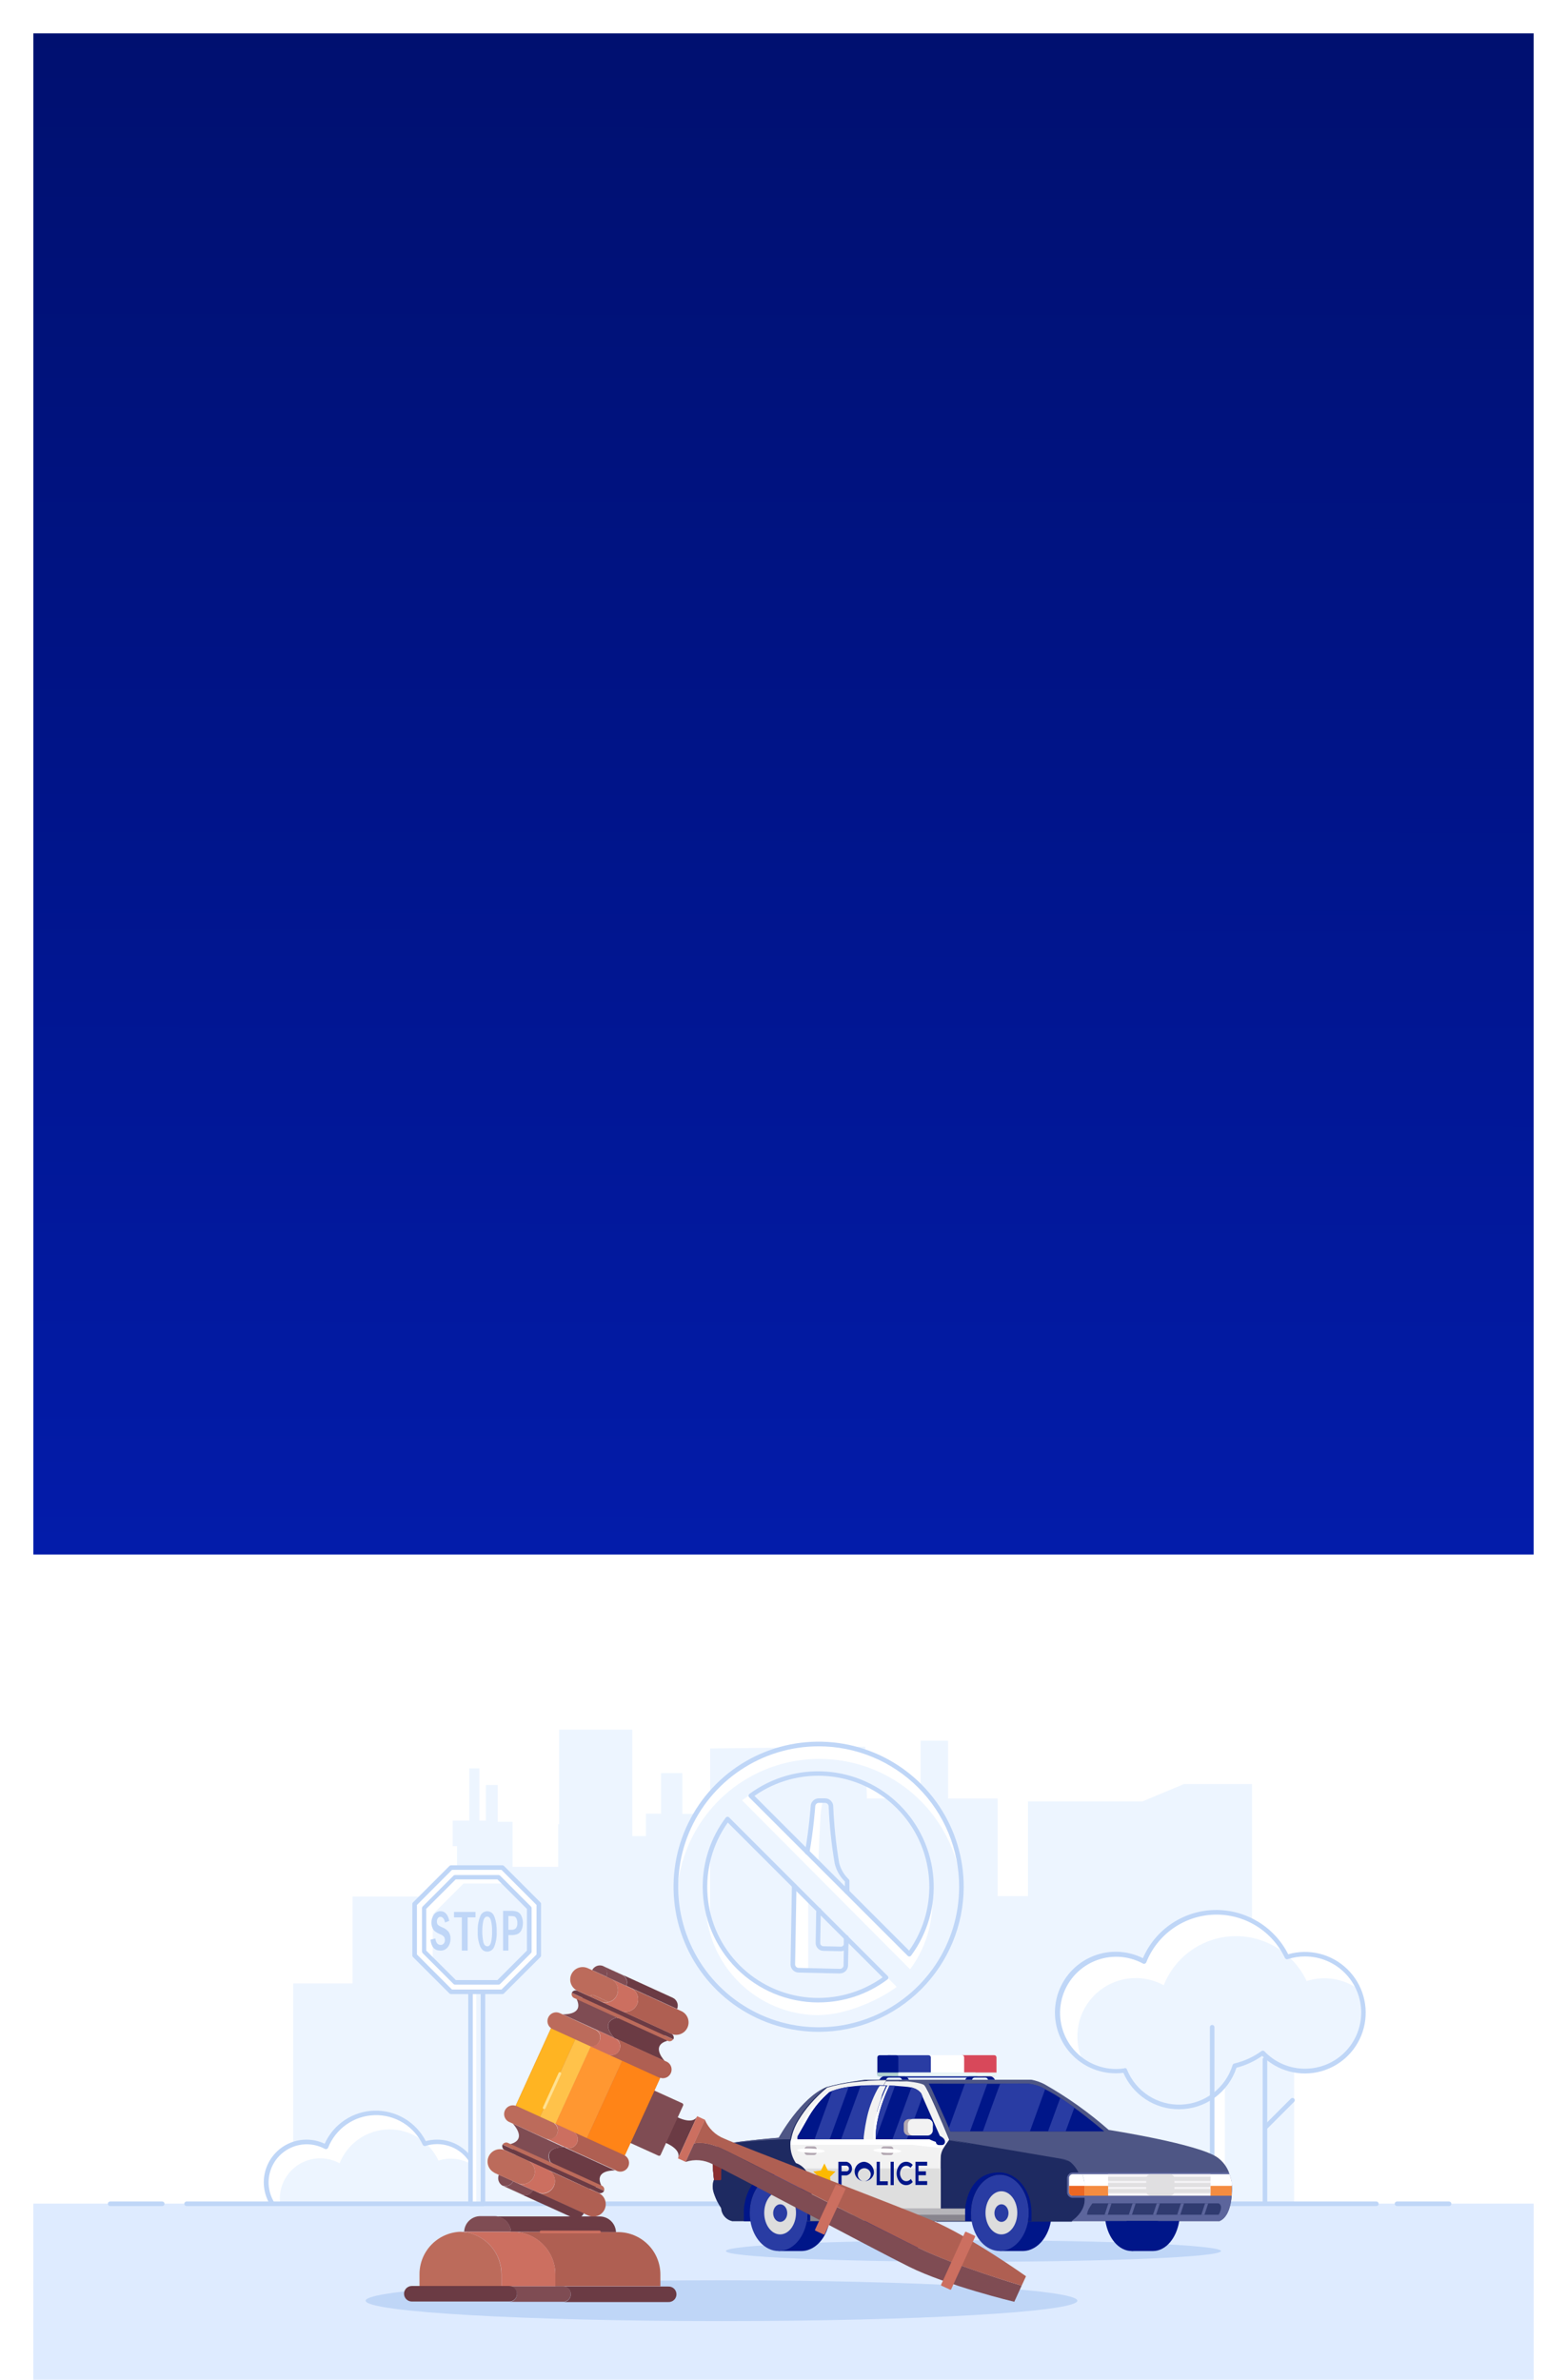<?xml version="1.0" encoding="UTF-8"?>
<svg xmlns="http://www.w3.org/2000/svg" width="376" height="571" viewBox="0 0 376 571" fill="none">
  <rect x="8" y="371" width="360" height="200" fill="white"></rect>
  <g clip-path="url(#clip0_3903_195)">
    <path d="M300.417 478.885V428.083H284.084L274.094 432.25H246.657V454.979H239.386V431.552H227.479V417.677H220.907V431.552H208.021L207.615 419.114L170.407 419.541L170.386 460.656H167.115V435.229H163.729V425.448H158.615V435.187L154.98 435.166V440.573H151.719V415.021H134.177V437.708H133.948V447.948H122.979V437.135H119.427V428.312H116.584V436.854H115.021V424.333H112.604V436.854H108.625V442.968H109.667V455.062H108.625V465.593H104.875V455.062H84.594V475.916H70.355V539.354L290.802 539.333V488.073H293.917V539.479H310.521V478.885H300.417Z" fill="#EDF5FF"></path>
    <path d="M313.105 468.917C311.647 468.917 310.199 469.145 308.813 469.594C307.262 466.298 304.781 463.527 301.676 461.621C298.571 459.716 294.977 458.76 291.336 458.871C287.694 458.982 284.165 460.154 281.181 462.244C278.198 464.335 275.89 467.251 274.542 470.636C272.667 469.61 270.582 469.027 268.447 468.931C266.312 468.835 264.183 469.228 262.223 470.081C260.264 470.933 258.525 472.222 257.139 473.85C255.754 475.477 254.759 477.399 254.23 479.47C253.702 481.541 253.654 483.705 254.09 485.798C254.526 487.89 255.434 489.855 256.746 491.542C258.057 493.23 259.737 494.595 261.657 495.534C263.577 496.472 265.686 496.96 267.823 496.959C268.521 496.952 269.218 496.893 269.907 496.782C270.982 499.469 272.863 501.757 275.291 503.332C277.719 504.906 280.575 505.691 283.467 505.576C286.359 505.462 289.144 504.455 291.441 502.694C293.737 500.933 295.432 498.503 296.292 495.74C298.7 495.152 300.966 494.089 302.959 492.615C304.56 494.288 306.551 495.538 308.754 496.253C310.957 496.968 313.303 497.126 315.581 496.713C317.86 496.299 320.001 495.327 321.812 493.884C323.623 492.44 325.048 490.571 325.96 488.442C326.871 486.312 327.241 483.991 327.035 481.684C326.83 479.377 326.055 477.157 324.782 475.223C323.508 473.288 321.775 471.7 319.737 470.6C317.699 469.499 315.42 468.921 313.105 468.917Z" fill="white"></path>
    <path d="M313.521 475.312C312.472 473.103 311.004 471.118 309.198 469.469L308.812 469.583C308.687 469.312 308.541 469.042 308.406 468.781C306.134 466.923 303.455 465.627 300.588 464.998C297.721 464.369 294.745 464.425 291.904 465.162C289.062 465.899 286.435 467.295 284.234 469.238C282.034 471.181 280.322 473.615 279.239 476.344C276.666 474.937 273.717 474.374 270.806 474.733C267.896 475.091 265.172 476.354 263.017 478.343C260.862 480.332 259.386 482.947 258.796 485.819C258.206 488.692 258.533 491.677 259.729 494.354C261.184 495.405 262.831 496.159 264.578 496.572C266.324 496.985 268.135 497.049 269.906 496.76C270.82 499.03 272.31 501.023 274.229 502.542H274.614C274.677 502.708 274.76 502.875 274.833 503.042C276.638 504.321 278.719 505.153 280.908 505.472C283.097 505.791 285.33 505.586 287.424 504.874C289.518 504.162 291.413 502.964 292.955 501.378C294.496 499.792 295.64 497.863 296.291 495.75C298.7 495.164 300.967 494.101 302.958 492.625C305.236 495.012 308.283 496.519 311.563 496.878C314.843 497.238 318.144 496.427 320.885 494.59C323.625 492.752 325.629 490.006 326.542 486.836C327.455 483.665 327.218 480.274 325.875 477.26C324.104 475.999 322.062 475.17 319.913 474.839C317.765 474.508 315.568 474.685 313.5 475.354L313.521 475.312Z" fill="#EDF5FF"></path>
    <path d="M282.896 506.105C280.061 506.112 277.286 505.288 274.914 503.735C272.543 502.181 270.678 499.967 269.552 497.365C268.972 497.442 268.387 497.48 267.802 497.48C265.598 497.493 263.42 497.007 261.431 496.057C259.442 495.108 257.695 493.72 256.319 491.998C254.944 490.275 253.977 488.264 253.49 486.115C253.004 483.965 253.011 481.733 253.511 479.587C254.012 477.44 254.992 475.435 256.378 473.722C257.765 472.009 259.521 470.632 261.516 469.696C263.511 468.759 265.692 468.287 267.896 468.314C270.1 468.342 272.269 468.868 274.24 469.855C275.724 466.412 278.187 463.482 281.322 461.427C284.457 459.371 288.126 458.281 291.875 458.292C295.448 458.299 298.949 459.296 301.99 461.171C305.032 463.047 307.494 465.728 309.104 468.917C311.572 468.211 314.183 468.169 316.673 468.796C319.162 469.422 321.442 470.695 323.282 472.485C325.122 474.275 326.457 476.519 327.152 478.99C327.848 481.461 327.878 484.072 327.241 486.559C326.603 489.046 325.321 491.32 323.523 493.153C321.725 494.985 319.475 496.31 317.001 496.994C314.526 497.678 311.915 497.697 309.431 497.049C306.947 496.401 304.679 495.109 302.854 493.303C300.986 494.613 298.897 495.576 296.688 496.146C295.731 499.047 293.882 501.572 291.406 503.36C288.929 505.149 285.951 506.109 282.896 506.105ZM269.896 496.209C270.005 496.209 270.113 496.242 270.203 496.303C270.294 496.364 270.365 496.451 270.406 496.552C271.441 499.136 273.251 501.334 275.588 502.846C277.924 504.358 280.671 505.108 283.452 504.994C286.232 504.88 288.908 503.906 291.113 502.208C293.317 500.51 294.941 498.17 295.76 495.511C295.788 495.419 295.84 495.337 295.909 495.271C295.978 495.205 296.064 495.159 296.156 495.136C298.51 494.583 300.731 493.567 302.688 492.146C302.794 492.067 302.926 492.029 303.059 492.04C303.191 492.052 303.315 492.112 303.406 492.209C304.659 493.532 306.169 494.584 307.845 495.301C309.52 496.018 311.324 496.383 313.146 496.375C316.718 496.375 320.144 494.956 322.67 492.43C325.196 489.905 326.615 486.479 326.615 482.907C326.615 479.335 325.196 475.909 322.67 473.383C320.144 470.857 316.718 469.438 313.146 469.438C311.731 469.433 310.324 469.655 308.979 470.094C308.852 470.132 308.715 470.124 308.592 470.071C308.47 470.017 308.371 469.922 308.313 469.803C306.805 466.604 304.395 463.916 301.38 462.069C298.364 460.223 294.875 459.298 291.341 459.408C287.806 459.519 284.381 460.661 281.488 462.692C278.594 464.724 276.357 467.558 275.052 470.844C275.023 470.916 274.979 470.98 274.923 471.034C274.868 471.088 274.802 471.13 274.729 471.157C274.659 471.19 274.583 471.207 274.505 471.207C274.428 471.207 274.351 471.19 274.281 471.157C272.48 470.174 270.478 469.615 268.428 469.524C266.378 469.433 264.334 469.811 262.453 470.63C260.572 471.45 258.902 472.688 257.572 474.25C256.242 475.813 255.287 477.659 254.78 479.647C254.272 481.635 254.225 483.713 254.643 485.722C255.061 487.731 255.932 489.618 257.191 491.239C258.449 492.86 260.061 494.172 261.904 495.075C263.746 495.977 265.771 496.447 267.823 496.448C268.496 496.444 269.168 496.388 269.833 496.282L269.896 496.209Z" fill="#BFD6F7"></path>
    <path d="M303.532 529.334C303.46 529.335 303.388 529.322 303.321 529.295C303.254 529.269 303.193 529.229 303.142 529.179C303.09 529.128 303.05 529.068 303.022 529.002C302.994 528.935 302.979 528.864 302.979 528.792V494.073C302.998 493.941 303.063 493.82 303.164 493.732C303.264 493.645 303.393 493.597 303.526 493.597C303.66 493.597 303.788 493.645 303.889 493.732C303.99 493.82 304.055 493.941 304.073 494.073V528.75C304.079 528.825 304.069 528.9 304.045 528.97C304.02 529.041 303.981 529.106 303.93 529.16C303.879 529.215 303.818 529.259 303.749 529.289C303.68 529.318 303.606 529.334 303.532 529.334Z" fill="#BFD6F7"></path>
    <path d="M290.854 529.333C290.711 529.333 290.573 529.276 290.471 529.175C290.37 529.073 290.312 528.935 290.312 528.792V486.417C290.313 486.273 290.37 486.135 290.471 486.034C290.573 485.932 290.711 485.875 290.854 485.875C290.926 485.874 290.998 485.887 291.065 485.913C291.132 485.94 291.193 485.98 291.244 486.03C291.295 486.08 291.336 486.141 291.364 486.207C291.392 486.273 291.406 486.345 291.406 486.417V528.75C291.412 528.826 291.402 528.901 291.377 528.973C291.352 529.044 291.312 529.109 291.26 529.164C291.208 529.219 291.145 529.263 291.075 529.292C291.005 529.321 290.93 529.335 290.854 529.333Z" fill="#BFD6F7"></path>
    <path d="M303.604 511.011C303.46 511.011 303.322 510.955 303.218 510.854C303.166 510.805 303.124 510.745 303.096 510.679C303.067 510.612 303.053 510.541 303.053 510.469C303.053 510.397 303.067 510.325 303.096 510.259C303.124 510.193 303.166 510.133 303.218 510.083L309.75 503.552C309.852 503.45 309.99 503.393 310.135 503.393C310.28 503.393 310.418 503.45 310.52 503.552C310.623 503.654 310.68 503.793 310.68 503.938C310.68 504.082 310.623 504.221 310.52 504.323L303.989 510.854C303.939 510.905 303.879 510.945 303.812 510.972C303.746 510.999 303.675 511.012 303.604 511.011Z" fill="#BFD6F7"></path>
    <path d="M104.906 513.938C103.898 513.938 102.896 514.096 101.937 514.407C100.865 512.126 99.149 510.208 97.001 508.89C94.853 507.572 92.366 506.91 89.847 506.986C87.328 507.063 84.886 507.874 82.822 509.32C80.758 510.766 79.161 512.784 78.229 515.125C76.933 514.421 75.494 514.021 74.02 513.958C72.547 513.894 71.079 514.167 69.727 514.757C68.375 515.346 67.176 516.237 66.221 517.36C65.265 518.484 64.579 519.811 64.214 521.24C63.849 522.669 63.816 524.162 64.115 525.606C64.415 527.05 65.041 528.406 65.945 529.572C66.848 530.737 68.006 531.681 69.33 532.331C70.653 532.981 72.108 533.321 73.583 533.323C74.068 533.323 74.552 533.284 75.031 533.209C75.77 535.079 77.072 536.673 78.758 537.77C80.444 538.867 82.429 539.411 84.438 539.329C86.447 539.247 88.381 538.541 89.971 537.31C91.561 536.079 92.729 534.383 93.312 532.459C94.961 532.069 96.518 531.361 97.895 530.375C99.003 531.533 100.38 532.397 101.903 532.892C103.427 533.386 105.049 533.495 106.625 533.209C108.201 532.923 109.681 532.251 110.933 531.252C112.186 530.254 113.171 528.961 113.801 527.488C114.431 526.016 114.686 524.41 114.543 522.815C114.401 521.219 113.865 519.684 112.983 518.347C112.102 517.01 110.903 515.912 109.493 515.151C108.084 514.391 106.508 513.992 104.906 513.99V513.938Z" fill="white"></path>
    <path d="M105.187 518.375C104.466 516.844 103.45 515.471 102.198 514.333L101.937 514.406L101.646 513.854C100.076 512.571 98.226 511.675 96.246 511.24C94.265 510.805 92.21 510.843 90.247 511.35C88.284 511.857 86.469 512.82 84.947 514.16C83.425 515.5 82.241 517.179 81.489 519.062C80.013 518.257 78.353 517.849 76.672 517.879C74.991 517.908 73.346 518.375 71.899 519.232C70.453 520.089 69.254 521.308 68.421 522.768C67.587 524.229 67.148 525.881 67.145 527.562C67.15 528.923 67.437 530.267 67.989 531.51C69.623 532.673 71.578 533.295 73.583 533.291C74.068 533.291 74.552 533.252 75.031 533.177C75.663 534.747 76.694 536.126 78.02 537.177H78.291C78.337 537.298 78.389 537.416 78.448 537.531C79.699 538.417 81.142 538.994 82.66 539.214C84.177 539.434 85.726 539.29 87.177 538.795C88.628 538.299 89.941 537.467 91.007 536.365C92.074 535.264 92.864 533.924 93.312 532.458C94.961 532.068 96.518 531.361 97.895 530.375C99.472 532.026 101.581 533.067 103.85 533.315C106.119 533.563 108.403 533.001 110.299 531.73C112.194 530.458 113.58 528.558 114.212 526.364C114.843 524.17 114.679 521.824 113.75 519.739C112.523 518.869 111.11 518.297 109.624 518.069C108.137 517.841 106.618 517.964 105.187 518.427V518.375Z" fill="#EDF5FF"></path>
    <path d="M84.021 539.844C82.039 539.86 80.096 539.297 78.431 538.224C76.765 537.15 75.45 535.614 74.646 533.802C74.276 533.851 73.904 533.875 73.531 533.875C71.996 533.875 70.482 533.529 69.099 532.864C67.716 532.199 66.5 531.231 65.541 530.033C64.582 528.834 63.905 527.436 63.56 525.941C63.214 524.445 63.209 522.892 63.545 521.394C63.881 519.897 64.549 518.494 65.501 517.29C66.452 516.085 67.661 515.11 69.04 514.436C70.419 513.762 71.932 513.407 73.466 513.396C75.001 513.386 76.518 513.72 77.906 514.375C78.947 512.064 80.619 510.093 82.73 508.69C84.841 507.286 87.306 506.507 89.84 506.442C92.374 506.377 94.875 507.028 97.056 508.321C99.237 509.614 101.008 511.496 102.167 513.75C103.893 513.28 105.713 513.271 107.444 513.723C109.175 514.175 110.758 515.073 112.034 516.327C113.311 517.581 114.236 519.148 114.718 520.872C115.2 522.595 115.222 524.414 114.782 526.149C114.342 527.883 113.455 529.472 112.209 530.757C110.964 532.042 109.403 532.978 107.684 533.472C105.964 533.966 104.144 534.001 102.407 533.572C100.669 533.144 99.075 532.268 97.781 531.032C96.527 531.892 95.135 532.533 93.666 532.927C92.98 534.942 91.682 536.692 89.952 537.932C88.223 539.172 86.149 539.841 84.021 539.844ZM75.031 532.657C75.141 532.657 75.248 532.69 75.339 532.751C75.43 532.812 75.5 532.899 75.541 533C76.246 534.752 77.475 536.243 79.061 537.268C80.647 538.293 82.511 538.802 84.397 538.726C86.284 538.649 88.1 537.991 89.598 536.841C91.095 535.691 92.2 534.105 92.76 532.302C92.789 532.212 92.84 532.131 92.91 532.068C92.979 532.004 93.064 531.959 93.156 531.938C94.751 531.542 96.253 530.834 97.573 529.855C97.68 529.777 97.812 529.741 97.944 529.752C98.076 529.764 98.199 529.822 98.291 529.917C99.141 530.819 100.166 531.537 101.304 532.026C102.441 532.515 103.668 532.765 104.906 532.761C106.226 532.76 107.531 532.473 108.73 531.92C109.929 531.367 110.994 530.561 111.852 529.557C112.709 528.553 113.34 527.376 113.699 526.105C114.059 524.835 114.139 523.501 113.934 522.197C113.729 520.893 113.245 519.648 112.513 518.549C111.782 517.449 110.821 516.522 109.697 515.829C108.573 515.136 107.312 514.695 106.002 514.536C104.691 514.377 103.361 514.503 102.104 514.907C101.978 514.948 101.841 514.942 101.718 514.89C101.596 514.839 101.496 514.745 101.437 514.625C100.411 512.441 98.769 510.605 96.712 509.343C94.656 508.08 92.275 507.446 89.863 507.519C87.451 507.592 85.113 508.369 83.136 509.754C81.16 511.138 79.632 513.071 78.739 515.313C78.712 515.385 78.668 515.451 78.613 515.505C78.557 515.559 78.49 515.6 78.416 515.625C78.347 515.659 78.27 515.676 78.193 515.676C78.115 515.676 78.039 515.659 77.969 515.625C76.746 514.959 75.386 514.581 73.995 514.52C72.603 514.458 71.216 514.716 69.939 515.272C68.662 515.829 67.529 516.67 66.627 517.731C65.724 518.792 65.076 520.045 64.731 521.394C64.387 522.744 64.355 524.154 64.639 525.518C64.922 526.882 65.513 528.163 66.367 529.263C67.221 530.364 68.315 531.255 69.566 531.868C70.816 532.481 72.19 532.801 73.583 532.802C74.04 532.797 74.496 532.758 74.948 532.688L75.031 532.657Z" fill="#BFD6F7"></path>
    <path d="M190.531 452.427L190.188 471.323C190.185 471.507 190.219 471.691 190.287 471.862C190.355 472.034 190.456 472.191 190.585 472.323C190.713 472.456 190.867 472.561 191.036 472.635C191.206 472.708 191.388 472.747 191.573 472.75L201.479 472.979C201.663 472.984 201.847 472.953 202.019 472.888C202.191 472.822 202.349 472.723 202.482 472.596C202.616 472.469 202.723 472.317 202.798 472.149C202.872 471.98 202.913 471.798 202.917 471.614L203.031 464.906L190.531 452.427Z" fill="#EDF5FF"></path>
    <path d="M193.927 455.823L190.532 452.427L190.188 471.312C190.184 471.498 190.216 471.682 190.284 471.855C190.351 472.028 190.452 472.186 190.581 472.319C190.71 472.453 190.864 472.56 191.034 472.634C191.205 472.708 191.388 472.747 191.573 472.75L193.927 472.812V455.823Z" fill="white"></path>
    <path d="M203.229 453.927L203.281 451.282C202.1 450.11 201.248 448.648 200.813 447.042C200.053 442.563 199.58 438.04 199.396 433.5C199.4 433.315 199.367 433.13 199.3 432.957C199.232 432.785 199.131 432.627 199.002 432.493C198.874 432.359 198.72 432.253 198.549 432.179C198.379 432.105 198.196 432.066 198.01 432.063H196.5C196.316 432.059 196.133 432.091 195.961 432.158C195.789 432.225 195.633 432.325 195.5 432.453C195.367 432.581 195.261 432.734 195.188 432.903C195.115 433.072 195.076 433.254 195.073 433.438C195.073 433.438 194.646 439.24 193.688 444.469L203.229 453.927Z" fill="#EDF5FF"></path>
    <path d="M196.343 447.042C196.541 442.531 196.791 437.073 196.885 435.635C196.96 434.402 197.166 433.18 197.5 431.99H196.458C196.274 431.985 196.091 432.018 195.919 432.085C195.747 432.152 195.591 432.252 195.458 432.38C195.325 432.508 195.219 432.661 195.146 432.83C195.073 432.999 195.034 433.18 195.031 433.365C195.031 433.365 194.604 439.167 193.646 444.396L196.343 447.042Z" fill="white"></path>
    <path d="M196.437 418.469C189.661 418.469 183.037 420.478 177.403 424.243C171.769 428.007 167.378 433.358 164.785 439.618C162.192 445.879 161.513 452.767 162.835 459.413C164.157 466.059 167.42 472.164 172.211 476.955C177.003 481.746 183.107 485.009 189.753 486.331C196.399 487.653 203.288 486.975 209.548 484.382C215.808 481.789 221.159 477.397 224.924 471.763C228.688 466.129 230.698 459.505 230.698 452.729C230.704 448.228 229.823 443.77 228.104 439.61C226.384 435.45 223.861 431.671 220.678 428.488C217.496 425.305 213.716 422.782 209.556 421.063C205.396 419.343 200.938 418.462 196.437 418.469ZM196.354 479.927C191.307 479.931 186.358 478.529 182.062 475.879C177.766 473.229 174.293 469.436 172.031 464.924C169.769 460.412 168.808 455.359 169.255 450.332C169.702 445.304 171.54 440.501 174.562 436.458L212.614 474.521C207.918 478.034 202.208 479.927 196.343 479.917L196.354 479.927ZM218.229 468.917L180.198 430.885C185.435 427.02 191.886 425.162 198.377 425.65C204.868 426.137 210.969 428.938 215.571 433.542C220.173 438.146 222.97 444.248 223.454 450.74C223.937 457.231 222.076 463.681 218.208 468.917H218.229Z" fill="white"></path>
    <path d="M170.448 434.23C165.421 440.197 162.581 447.701 162.399 455.502C162.217 463.302 164.702 470.931 169.445 477.126C174.187 483.322 180.902 487.714 188.48 489.574C196.057 491.435 204.042 490.654 211.115 487.359C218.188 484.065 223.925 478.455 227.376 471.458C230.828 464.46 231.787 456.494 230.096 448.877C228.405 441.26 224.165 434.449 218.077 429.569C211.988 424.689 204.417 422.034 196.614 422.042C191.627 422.037 186.699 423.126 182.179 425.232C177.658 427.338 173.653 430.409 170.448 434.23ZM196.489 483.532C192.919 483.533 189.383 482.831 186.084 481.465C182.784 480.099 179.787 478.096 177.262 475.572C174.737 473.047 172.734 470.049 171.369 466.75C170.003 463.451 169.301 459.915 169.302 456.344V455.927C169.181 454.866 169.119 453.798 169.114 452.73C169.119 446.859 171.031 441.148 174.562 436.459L212.614 474.521C211.958 475.011 213.656 474.052 212.937 474.521L215.166 476.75C210.635 480.115 202.687 483.5 196.531 483.5L196.489 483.532ZM223.521 452.73C223.521 452.865 223.521 453.011 223.521 453.146C224.359 460.026 222.516 466.964 218.375 472.521L178.052 431.969C178.719 431.48 179.406 431.021 180.135 430.594L180.198 430.875C184.245 427.874 189.046 426.057 194.066 425.628C199.086 425.198 204.127 426.172 208.625 428.441C213.124 430.71 216.903 434.185 219.541 438.478C222.178 442.771 223.571 447.712 223.562 452.75L223.521 452.73Z" fill="#EDF5FF"></path>
    <path d="M203.229 454.48C203.083 454.474 202.945 454.413 202.844 454.308C202.743 454.203 202.687 454.063 202.687 453.917L202.739 451.48C201.543 450.294 200.696 448.802 200.291 447.167C199.517 442.647 199.034 438.082 198.843 433.5C198.848 433.386 198.829 433.271 198.789 433.163C198.749 433.055 198.688 432.957 198.609 432.872C198.531 432.788 198.437 432.72 198.332 432.673C198.228 432.625 198.115 432.598 198 432.594H196.489C196.375 432.585 196.261 432.602 196.155 432.644C196.048 432.685 195.952 432.75 195.875 432.834C195.717 432.992 195.624 433.204 195.614 433.428C195.614 433.511 195.177 439.355 194.218 444.553C194.207 444.624 194.182 444.692 194.143 444.753C194.105 444.814 194.054 444.867 193.995 444.908C193.935 444.949 193.868 444.977 193.797 444.991C193.726 445.006 193.654 445.005 193.583 444.99C193.512 444.978 193.445 444.951 193.384 444.912C193.324 444.873 193.272 444.823 193.231 444.764C193.191 444.705 193.162 444.638 193.147 444.568C193.133 444.498 193.132 444.425 193.145 444.355C194.093 439.209 194.52 433.438 194.52 433.376C194.542 432.863 194.764 432.38 195.138 432.03C195.512 431.679 196.008 431.489 196.52 431.5H198.02C198.538 431.511 199.03 431.727 199.389 432.1C199.749 432.473 199.945 432.972 199.937 433.49C200.128 438.029 200.602 442.552 201.354 447.032C201.73 448.461 202.481 449.763 203.531 450.803C203.616 450.868 203.687 450.952 203.737 451.047C203.787 451.142 203.816 451.247 203.823 451.355V454.011C203.802 454.15 203.729 454.276 203.619 454.363C203.508 454.45 203.369 454.492 203.229 454.48Z" fill="#BFD6F7"></path>
    <path d="M201.511 473.531L191.604 473.302C191.087 473.291 190.595 473.076 190.235 472.703C189.876 472.33 189.679 471.83 189.688 471.313L190.021 452.417C190.039 452.285 190.105 452.164 190.205 452.076C190.306 451.989 190.435 451.94 190.568 451.94C190.701 451.94 190.83 451.989 190.931 452.076C191.031 452.164 191.097 452.285 191.115 452.417L190.782 471.302C190.779 471.416 190.798 471.529 190.839 471.635C190.88 471.741 190.942 471.838 191.02 471.92C191.098 472.002 191.192 472.068 191.296 472.114C191.4 472.16 191.512 472.185 191.625 472.188L201.532 472.417C201.645 472.421 201.758 472.402 201.864 472.36C201.969 472.319 202.065 472.257 202.146 472.177C202.228 472.102 202.294 472.01 202.339 471.908C202.384 471.806 202.407 471.695 202.407 471.584L202.532 464.875C202.532 464.732 202.589 464.594 202.69 464.492C202.792 464.391 202.93 464.334 203.073 464.334C203.145 464.334 203.216 464.348 203.283 464.376C203.349 464.404 203.409 464.444 203.46 464.496C203.51 464.547 203.55 464.608 203.577 464.675C203.603 464.742 203.616 464.814 203.615 464.886L203.49 471.604C203.482 472.115 203.272 472.601 202.908 472.958C202.543 473.315 202.052 473.513 201.542 473.511L201.511 473.531Z" fill="#BFD6F7"></path>
    <path d="M201.708 468.187L197.542 468.093C197.05 468.08 196.583 467.873 196.242 467.519C195.901 467.164 195.713 466.689 195.719 466.197L195.844 458.906C195.85 458.626 195.921 458.351 196.052 458.104C196.119 457.975 196.233 457.878 196.371 457.834C196.509 457.79 196.658 457.803 196.787 457.869C196.915 457.936 197.012 458.05 197.056 458.188C197.1 458.326 197.087 458.475 197.021 458.604C196.971 458.704 196.946 458.815 196.948 458.927L196.813 466.218C196.811 466.318 196.83 466.417 196.866 466.51C196.903 466.603 196.958 466.687 197.028 466.759C197.098 466.831 197.181 466.888 197.272 466.927C197.364 466.967 197.463 466.988 197.563 466.989L201.729 467.093C201.829 467.099 201.929 467.083 202.022 467.047C202.116 467.011 202.201 466.956 202.271 466.885C202.342 466.816 202.4 466.734 202.439 466.642C202.478 466.551 202.499 466.453 202.5 466.354V464.927C202.497 464.854 202.509 464.781 202.536 464.713C202.563 464.646 202.604 464.584 202.656 464.533C202.708 464.482 202.77 464.442 202.838 464.417C202.907 464.391 202.979 464.38 203.052 464.385C203.198 464.39 203.336 464.452 203.437 464.557C203.538 464.662 203.594 464.802 203.594 464.947V466.375C203.585 466.866 203.383 467.334 203.031 467.677C202.856 467.845 202.648 467.977 202.421 468.065C202.194 468.153 201.952 468.194 201.708 468.187Z" fill="#BFD6F7"></path>
    <path d="M196.437 487.531C189.551 487.533 182.819 485.493 177.092 481.669C171.366 477.844 166.902 472.407 164.266 466.046C161.63 459.684 160.94 452.684 162.283 445.93C163.626 439.176 166.941 432.972 171.811 428.103C176.68 423.233 182.884 419.918 189.638 418.575C196.392 417.232 203.392 417.922 209.754 420.558C216.115 423.194 221.552 427.658 225.377 433.384C229.201 439.111 231.241 445.843 231.239 452.729C231.228 461.956 227.558 470.802 221.034 477.326C214.51 483.85 205.664 487.52 196.437 487.531ZM196.437 419.021C189.77 419.021 183.253 420.998 177.71 424.702C172.167 428.406 167.846 433.67 165.295 439.83C162.743 445.989 162.076 452.767 163.377 459.305C164.677 465.844 167.888 471.85 172.602 476.565C177.316 481.279 183.322 484.489 189.861 485.79C196.4 487.09 203.177 486.423 209.337 483.872C215.496 481.32 220.761 477 224.465 471.457C228.169 465.913 230.146 459.396 230.146 452.729C230.15 448.301 229.281 443.916 227.588 439.825C225.895 435.733 223.413 432.016 220.282 428.885C217.151 425.754 213.433 423.271 209.342 421.578C205.25 419.886 200.865 419.017 196.437 419.021ZM196.354 480.479C189 480.468 181.951 477.542 176.751 472.342C171.551 467.142 168.625 460.093 168.614 452.74C168.597 446.754 170.536 440.928 174.135 436.146C174.181 436.082 174.241 436.03 174.309 435.991C174.378 435.953 174.454 435.93 174.532 435.924C174.61 435.918 174.689 435.93 174.763 435.957C174.836 435.984 174.903 436.028 174.958 436.083L213 474.125C213.057 474.179 213.101 474.246 213.128 474.32C213.155 474.394 213.165 474.474 213.156 474.552C213.153 474.631 213.133 474.708 213.097 474.778C213.061 474.848 213.01 474.91 212.948 474.958C208.159 478.552 202.33 480.486 196.343 480.469L196.354 480.479ZM174.635 437.313C170.983 442.443 169.266 448.702 169.791 454.978C170.315 461.254 173.046 467.141 177.5 471.594C181.953 476.047 187.84 478.778 194.116 479.303C200.392 479.827 206.65 478.111 211.781 474.458L174.635 437.313ZM218.218 469.458C218.071 469.46 217.929 469.404 217.823 469.302L179.771 431.26C179.715 431.205 179.672 431.139 179.644 431.065C179.617 430.991 179.606 430.913 179.612 430.835C179.617 430.756 179.64 430.68 179.679 430.612C179.717 430.543 179.77 430.484 179.833 430.438C185.176 426.494 191.756 424.598 198.379 425.094C205.001 425.59 211.225 428.446 215.921 433.142C220.616 437.837 223.472 444.062 223.968 450.684C224.464 457.306 222.568 463.886 218.625 469.229C218.577 469.293 218.516 469.345 218.446 469.383C218.375 469.421 218.298 469.443 218.218 469.448V469.458ZM181.031 430.917L218.146 468.042C221.751 462.91 223.43 456.672 222.889 450.424C222.348 444.177 219.621 438.32 215.187 433.885C210.753 429.45 204.897 426.721 198.65 426.178C192.402 425.635 186.163 427.313 181.031 430.917Z" fill="#BFD6F7"></path>
    <path d="M567.791 528.75H-193.667V589.844H567.791V528.75Z" fill="#DEEBFF"></path>
    <path d="M330.26 529.333H44.771C44.699 529.334 44.627 529.321 44.56 529.295C44.493 529.268 44.432 529.228 44.381 529.178C44.33 529.128 44.289 529.067 44.261 529.001C44.233 528.935 44.219 528.863 44.219 528.791C44.219 528.645 44.277 528.504 44.38 528.401C44.484 528.297 44.624 528.239 44.771 528.239H330.26C330.407 528.239 330.547 528.297 330.651 528.401C330.754 528.504 330.812 528.645 330.812 528.791C330.812 528.863 330.798 528.935 330.77 529.001C330.742 529.067 330.702 529.128 330.65 529.178C330.599 529.228 330.538 529.268 330.471 529.295C330.404 529.321 330.332 529.334 330.26 529.333Z" fill="#BFD6F7"></path>
    <path d="M347.708 529.333H335.208C335.136 529.334 335.065 529.321 334.998 529.295C334.931 529.268 334.87 529.228 334.819 529.178C334.767 529.128 334.726 529.067 334.698 529.001C334.671 528.935 334.656 528.863 334.656 528.791C334.656 528.645 334.714 528.504 334.818 528.401C334.921 528.297 335.062 528.239 335.208 528.239H347.708C347.78 528.239 347.852 528.254 347.918 528.281C347.984 528.309 348.045 528.35 348.095 528.402C348.146 528.453 348.185 528.514 348.212 528.581C348.238 528.648 348.251 528.719 348.25 528.791C348.25 528.935 348.193 529.073 348.091 529.174C347.99 529.276 347.852 529.333 347.708 529.333Z" fill="#BFD6F7"></path>
    <path d="M38.928 529.333H26.427C26.284 529.333 26.146 529.276 26.044 529.174C25.943 529.073 25.886 528.935 25.886 528.791C25.884 528.719 25.897 528.648 25.924 528.581C25.951 528.514 25.99 528.453 26.041 528.402C26.091 528.35 26.151 528.309 26.218 528.281C26.284 528.254 26.355 528.239 26.427 528.239H38.928C39.074 528.239 39.214 528.297 39.318 528.401C39.421 528.504 39.48 528.645 39.48 528.791C39.48 528.863 39.465 528.935 39.437 529.001C39.41 529.067 39.369 529.128 39.317 529.178C39.266 529.228 39.205 529.268 39.138 529.295C39.071 529.321 38.999 529.334 38.928 529.333Z" fill="#BFD6F7"></path>
    <path d="M115.885 474.729H112.906V528.74H115.885V474.729Z" fill="white"></path>
    <path d="M115.875 474.729H114.271V528.74H115.875V474.729Z" fill="#EDF5FF"></path>
    <path d="M115.875 529.333H112.907C112.835 529.335 112.763 529.322 112.696 529.295C112.629 529.269 112.568 529.229 112.517 529.178C112.465 529.128 112.425 529.068 112.397 529.001C112.369 528.935 112.354 528.864 112.354 528.792V474.729C112.354 474.657 112.369 474.586 112.397 474.52C112.425 474.453 112.465 474.393 112.517 474.343C112.568 474.292 112.629 474.252 112.696 474.226C112.763 474.199 112.835 474.186 112.907 474.188H115.875C115.947 474.186 116.019 474.199 116.086 474.226C116.153 474.252 116.214 474.292 116.265 474.343C116.317 474.393 116.357 474.453 116.385 474.52C116.413 474.586 116.427 474.657 116.427 474.729V528.75C116.433 528.826 116.423 528.901 116.398 528.973C116.373 529.044 116.333 529.109 116.281 529.164C116.229 529.219 116.166 529.263 116.096 529.292C116.026 529.321 115.951 529.335 115.875 529.333ZM113.448 528.24H115.334V475.323H113.448V528.24Z" fill="#BFD6F7"></path>
    <path d="M120.562 448.125H108.218L99.489 456.854V469.198L108.218 477.927H120.562L129.291 469.198V456.854L120.562 448.125Z" fill="white"></path>
    <path d="M120.563 478.469H108.219C108.147 478.47 108.076 478.457 108.01 478.43C107.944 478.403 107.884 478.363 107.833 478.313L99.104 469.584C99.052 469.534 99.011 469.474 98.982 469.408C98.953 469.342 98.938 469.27 98.938 469.198V456.854C98.938 456.782 98.953 456.711 98.981 456.645C99.01 456.578 99.052 456.519 99.104 456.469L107.833 447.74C107.883 447.688 107.943 447.646 108.009 447.618C108.075 447.589 108.147 447.574 108.219 447.573H120.563C120.635 447.574 120.706 447.589 120.772 447.618C120.838 447.646 120.898 447.688 120.948 447.74L129.677 456.469C129.728 456.519 129.768 456.579 129.795 456.646C129.822 456.712 129.835 456.783 129.833 456.854V469.198C129.835 469.27 129.821 469.341 129.794 469.407C129.768 469.473 129.728 469.533 129.677 469.584L120.948 478.292C120.899 478.346 120.84 478.39 120.774 478.421C120.707 478.451 120.635 478.468 120.563 478.469ZM108.448 477.375H120.333L128.74 468.969V457.084L120.333 448.667H108.448L100.042 457.084V468.969L108.448 477.375Z" fill="#BFD6F7"></path>
    <path d="M119.614 450.396H109.156L101.771 457.791V468.25L109.156 475.646H119.614L127.01 468.25V457.791L119.614 450.396Z" fill="white"></path>
    <path d="M111.229 451.938L103.833 459.333V469.792L109.687 475.646H119.614L127.01 468.25V457.792L121.156 451.938H111.229Z" fill="#EDF5FF"></path>
    <path d="M119.615 476.208H109.198C109.126 476.208 109.055 476.193 108.989 476.164C108.923 476.135 108.863 476.094 108.813 476.042L101.417 468.646C101.366 468.596 101.326 468.536 101.299 468.469C101.272 468.403 101.259 468.332 101.261 468.26V457.844C101.26 457.772 101.273 457.701 101.3 457.635C101.327 457.569 101.367 457.509 101.417 457.458L108.813 450.063C108.863 450.012 108.924 449.972 108.99 449.945C109.056 449.918 109.127 449.905 109.198 449.906H119.615C119.762 449.905 119.905 449.961 120.011 450.063L127.396 457.458C127.448 457.508 127.49 457.568 127.519 457.634C127.547 457.7 127.562 457.772 127.563 457.844V468.26C127.563 468.333 127.548 468.404 127.519 468.47C127.491 468.537 127.449 468.596 127.396 468.646L120.011 476.042C119.906 476.147 119.764 476.206 119.615 476.208ZM109.386 475.115H119.355L126.428 468.042V458.031L119.355 450.948H109.344L102.271 458.021V468.031L109.386 475.115Z" fill="#BFD6F7"></path>
    <path d="M107.635 463.51C107.229 463.049 106.718 462.691 106.146 462.469L105.802 462.312C105.532 462.197 105.282 462.039 105.062 461.844C104.89 461.621 104.808 461.342 104.833 461.062C104.821 460.777 104.901 460.496 105.062 460.26C105.129 460.161 105.219 460.08 105.324 460.023C105.429 459.967 105.547 459.938 105.666 459.937C106.198 459.937 106.562 460.354 106.76 461.177V461.302L107.802 460.906C107.479 459.354 106.76 458.583 105.718 458.583C105.408 458.579 105.102 458.65 104.826 458.792C104.549 458.934 104.312 459.141 104.135 459.396C103.716 459.961 103.499 460.651 103.52 461.354C103.512 461.788 103.601 462.219 103.781 462.614C103.918 462.951 104.141 463.245 104.427 463.469C104.795 463.723 105.189 463.936 105.604 464.104C105.99 464.233 106.331 464.472 106.583 464.792C106.695 465 106.756 465.232 106.76 465.469C106.77 465.771 106.678 466.068 106.5 466.312C106.411 466.435 106.293 466.532 106.156 466.596C106.02 466.66 105.869 466.688 105.718 466.677C105.021 466.677 104.604 466.156 104.458 465.125L103.302 465.417C103.489 467.167 104.281 468.042 105.677 468.042C106.014 468.053 106.35 467.984 106.655 467.841C106.961 467.698 107.229 467.485 107.437 467.219C107.899 466.626 108.132 465.886 108.093 465.135C108.12 464.558 107.959 463.988 107.635 463.51Z" fill="#BFD6F7"></path>
    <path d="M108.938 458.761V460.063H110.812V468.032H112.208V460.063H114.094V458.761H108.938Z" fill="#BFD6F7"></path>
    <path d="M118.698 460.052C118.667 459.977 118.632 459.904 118.594 459.834C118.48 459.475 118.255 459.163 117.951 458.941C117.648 458.719 117.282 458.6 116.906 458.6C116.53 458.6 116.164 458.719 115.861 458.941C115.557 459.163 115.332 459.475 115.219 459.834C114.773 460.981 114.574 462.209 114.635 463.438C114.569 464.675 114.772 465.911 115.229 467.063C115.294 467.21 115.374 467.349 115.469 467.479C115.619 467.728 115.832 467.932 116.086 468.073C116.34 468.214 116.626 468.286 116.916 468.282C117.289 468.275 117.65 468.155 117.951 467.937C118.253 467.719 118.481 467.414 118.604 467.063C119.046 465.908 119.241 464.673 119.177 463.438C119.225 462.29 119.062 461.142 118.698 460.052ZM115.989 460.834C116.166 460.198 116.469 459.875 116.906 459.875C117.333 459.875 117.635 460.198 117.812 460.834C118.012 461.694 118.099 462.576 118.073 463.459C118.101 464.341 118.013 465.224 117.812 466.084C117.666 466.594 117.448 466.896 117.146 466.99C117.067 467.006 116.985 467.006 116.906 466.99C116.458 466.99 116.146 466.667 115.979 466.011C115.633 464.292 115.633 462.521 115.979 460.802L115.989 460.834Z" fill="#BFD6F7"></path>
    <path d="M120.708 458.5H122.625C123.134 458.484 123.642 458.558 124.125 458.719C124.548 458.904 124.889 459.237 125.083 459.656C125.33 460.183 125.464 460.755 125.477 461.336C125.489 461.918 125.38 462.495 125.156 463.031C124.983 463.441 124.684 463.784 124.302 464.011C123.786 464.243 123.221 464.347 122.656 464.313H121.989V468.031H120.708V458.5ZM121.989 459.729V463.042H122.625C122.837 463.069 123.053 463.048 123.257 462.981C123.46 462.915 123.646 462.804 123.802 462.656C124.054 462.283 124.172 461.835 124.135 461.386C124.147 461.026 124.072 460.669 123.916 460.344C123.821 460.129 123.656 459.953 123.448 459.844C123.18 459.77 122.902 459.738 122.625 459.75L121.989 459.729Z" fill="#BFD6F7"></path>
    <path d="M233.583 542.698C266.392 542.698 292.989 541.546 292.989 540.125C292.989 538.704 266.392 537.552 233.583 537.552C200.774 537.552 174.177 538.704 174.177 540.125C174.177 541.546 200.774 542.698 233.583 542.698Z" fill="#BFD6F7"></path>
    <path d="M185.323 530.969C185.303 528.976 185.821 527.015 186.823 525.292V521.823H192.271C196.094 521.823 199.198 525.917 199.198 530.969C199.198 536.021 196.073 540.125 192.271 540.125H186.833V536.625C185.833 534.909 185.311 532.956 185.323 530.969Z" fill="#001689"></path>
    <path d="M238.406 530.969C238.386 528.976 238.904 527.015 239.906 525.292V521.823H245.395C249.218 521.823 252.322 525.917 252.322 530.969C252.322 536.021 249.197 540.125 245.395 540.125H239.958V536.625C238.943 534.913 238.407 532.96 238.406 530.969Z" fill="#001689"></path>
    <path d="M171.073 523.937C171.102 523.607 171.194 523.285 171.344 522.989C171.344 522.989 170.302 515.927 172.187 514.937C174.073 513.948 186.865 512.927 186.865 512.927C186.865 512.927 192.219 503.166 198.417 500.75C198.542 500.75 200.865 500.135 204.667 499.468C205.521 499.323 206.437 499.166 207.427 499.021H247.479C248.548 499.22 249.582 499.571 250.552 500.062C256.08 503.182 261.267 506.868 266.031 511.062C266.031 511.062 287.646 514.416 292.198 517.718C293.419 518.624 294.355 519.86 294.896 521.281H293.406C293.493 521.68 293.559 522.083 293.604 522.489C293.97 522.67 294.318 522.882 294.646 523.125C294.957 523.343 295.219 523.623 295.417 523.948C295.512 524.102 295.569 524.277 295.583 524.458C295.618 525.375 295.594 526.294 295.51 527.208C295.51 527.468 295.458 527.75 295.417 528.031C295.125 530 294.375 532.198 292.635 532.948H175.667C174.951 532.778 174.309 532.383 173.836 531.82C173.363 531.257 173.085 530.557 173.042 529.823C172.656 529.245 172.308 528.643 172 528.021C171.732 527.44 171.495 526.845 171.292 526.239C171.041 525.499 170.966 524.711 171.073 523.937Z" fill="#4E5685"></path>
    <path d="M224.687 532.782H225.729C225.729 532.115 225.729 531.386 225.729 530.625C225.729 524.969 225.656 518.032 225.781 517.084C225.886 516.516 226.086 515.97 226.375 515.469V515.417C226.77 514.717 227.223 514.052 227.729 513.427C226.01 509.261 222.593 501.198 221.739 500.344C221.489 500.094 220.239 499.698 217.573 499.438H217.343H216.989H216.656H216.396H216.031H215.677V499.292C216.364 499.292 217.01 499.375 217.614 499.438C219.937 499.667 221.541 500.032 221.896 500.386C223.01 501.5 227.958 513.615 227.958 513.615H228.104L256.083 518.386C256.341 518.479 256.586 518.605 256.812 518.761C257.905 519.658 258.71 520.857 259.125 522.209C259.26 522.552 259.375 522.907 259.479 523.25C259.583 523.594 259.635 523.792 259.708 524.073L259.802 524.469C259.802 524.677 259.896 524.886 259.937 525.094C260.093 525.865 260.198 526.625 260.281 527.334V527.479C260.296 527.705 260.296 527.931 260.281 528.157C260.146 531.177 257.156 533.073 257.156 533.073H224.677C224.698 532.978 224.702 532.879 224.687 532.782Z" fill="#1E2A61"></path>
    <path d="M171.073 523.937C171.107 523.663 171.174 523.394 171.271 523.135C171.286 523.091 171.307 523.049 171.333 523.01C171.333 523.01 171.198 522.135 171.115 520.927C171.115 520.718 171.115 520.489 171.115 520.26C171.115 519.771 171.115 519.218 171.115 518.729C171.107 517.843 171.219 516.96 171.448 516.104C171.551 515.627 171.835 515.209 172.239 514.937C176.479 513.75 188.26 513.323 188.26 513.323H189.583C189.895 511.651 190.513 510.051 191.406 508.604C192.265 507.165 193.259 505.812 194.375 504.562C195.491 503.289 196.696 502.095 197.979 500.989L198.146 500.916L198.469 500.781C200.514 500.184 202.604 499.755 204.719 499.5C205.865 499.354 207 499.25 208.125 499.177C208.13 499.229 208.13 499.281 208.125 499.333C206.979 499.416 205.844 499.51 204.76 499.656C202.647 499.911 200.557 500.332 198.51 500.916C197.098 502.094 195.778 503.379 194.562 504.76C193.465 506 192.485 507.339 191.635 508.76C190.764 510.168 190.164 511.726 189.865 513.354C189.754 513.775 189.698 514.21 189.698 514.646C189.687 514.788 189.687 514.93 189.698 515.073C189.767 516.481 190.221 517.843 191.01 519.01C191.592 519.201 192.13 519.505 192.594 519.906C193.811 520.983 194.598 522.462 194.812 524.073V528.989C194.749 529.522 194.781 530.061 194.906 530.583C194.996 531.033 195.176 531.459 195.436 531.837C195.695 532.215 196.029 532.536 196.417 532.781H197.458C197.454 532.833 197.454 532.885 197.458 532.937H175.667C174.951 532.768 174.309 532.373 173.836 531.81C173.363 531.247 173.085 530.546 173.042 529.812C172.656 529.234 172.308 528.632 172 528.01C171.885 527.75 171.76 527.479 171.646 527.187C171.531 526.896 171.396 526.562 171.292 526.229C171.042 525.492 170.967 524.708 171.073 523.937Z" fill="#1E2A61"></path>
    <path d="M172.188 514.938C176.427 513.75 188.208 513.323 188.208 513.323H189.531C189.843 511.652 190.461 510.052 191.354 508.604C192.212 507.166 193.207 505.812 194.323 504.563C195.439 503.289 196.644 502.095 197.927 500.99L198.094 500.917C192.083 503.521 186.948 512.813 186.865 512.959C186.865 512.959 174.073 513.948 172.188 514.938Z" fill="#4E5685"></path>
    <path d="M257.094 532.938H292.594C295.792 531.531 295.583 525.51 295.542 524.448C295.528 524.267 295.471 524.092 295.375 523.938H259.667L259.76 524.333C259.76 524.542 259.854 524.75 259.896 524.958C260.054 525.747 260.173 526.543 260.25 527.344C260.594 530.76 257.094 532.938 257.094 532.938Z" fill="#5C659C"></path>
    <path d="M260.854 531.417H292.417C292.417 531.417 293.698 529.333 292.417 528.688H262.125C262.125 528.688 260.76 530.375 260.854 531.417Z" fill="#303B70"></path>
    <path d="M265.052 531.448H265.791L266.698 528.708H265.948L265.052 531.448Z" fill="#5C659C"></path>
    <path d="M270.854 531.448H271.594L272.5 528.708H271.75L270.854 531.448Z" fill="#5C659C"></path>
    <path d="M276.656 531.448H277.396L278.302 528.708H277.552L276.656 531.448Z" fill="#5C659C"></path>
    <path d="M282.458 531.448H283.198L284.104 528.708H283.354L282.458 531.448Z" fill="#5C659C"></path>
    <path d="M288.25 531.448H289L289.906 528.708H289.146L288.25 531.448Z" fill="#5C659C"></path>
    <path d="M206.333 530.615C206.385 531.334 206.604 532.063 206.656 532.782H225.708C225.708 532.115 225.708 531.386 225.708 530.625C225.708 524.969 225.635 518.032 225.76 517.084C225.868 516.496 226.08 515.931 226.385 515.417C226.782 514.707 227.242 514.034 227.76 513.407C226.041 509.24 222.625 501.177 221.771 500.323C221.521 500.073 220.271 499.677 217.604 499.417H217.375H217.021H216.687H216.427H216.062H215.614H215.291H214.437H212.562C210.912 502.41 209.821 505.679 209.344 509.063C209.042 510.604 208.599 512.113 208.021 513.573C207.916 513.99 208.021 514.438 207.937 514.896C206.815 520.059 206.277 525.332 206.333 530.615Z" fill="#F2F2F2"></path>
    <path d="M189.667 515.084C189.735 516.492 190.189 517.854 190.979 519.021C191.561 519.212 192.099 519.516 192.562 519.917C193.779 520.994 194.567 522.473 194.781 524.084V529C194.718 529.533 194.75 530.073 194.875 530.594C194.965 531.044 195.145 531.47 195.405 531.848C195.664 532.226 195.998 532.547 196.385 532.792H207.677C207.625 532.073 207.573 531.354 207.531 530.646C207.219 525.584 207.135 518.469 208.448 513.313C208.5 511.786 208.684 510.266 209 508.771C209.669 505.395 210.894 502.153 212.625 499.177C209.986 499.153 207.348 499.306 204.729 499.636C202.616 499.891 200.526 500.312 198.479 500.896C197.066 502.074 195.746 503.359 194.531 504.74C193.434 505.98 192.454 507.319 191.604 508.74C190.732 510.156 190.128 511.72 189.823 513.354C189.683 513.92 189.63 514.503 189.667 515.084Z" fill="#F2F2F2"></path>
    <path d="M191.364 513.323H225.895L225.031 511.386L222.083 504.73L221.322 503L221.093 502.479V502.407C220.669 501.787 220.055 501.323 219.343 501.084C219.125 500.993 218.898 500.923 218.666 500.875C218.415 500.82 218.161 500.779 217.906 500.75C217.906 500.75 216.666 500.604 214.781 500.479L213.468 500.407C212.76 500.407 212 500.344 211.197 500.323C209.729 500.323 208.135 500.323 206.541 500.427C205.572 500.49 204.604 500.594 203.677 500.73C202.319 500.908 200.985 501.233 199.697 501.698L199.416 501.802L198.958 502C197.042 503.639 195.41 505.582 194.125 507.75L192.041 511.386L191.406 512.5C191.319 512.766 191.305 513.05 191.364 513.323Z" fill="#001689"></path>
    <path d="M207.219 513.323H210.114V513.094C210.109 513.038 210.109 512.983 210.114 512.927C210.109 512.865 210.109 512.802 210.114 512.74V512.417C210.114 512.281 210.114 512.156 210.114 512.031V511.937C210.114 511.937 210.114 511.865 210.114 511.823V511.458V511.187C210.114 511.187 210.114 511.094 210.114 511.052C210.114 511.01 210.114 510.948 210.114 510.906C210.109 510.851 210.109 510.795 210.114 510.74C210.114 510.677 210.114 510.625 210.114 510.573V510.365C210.114 510.365 210.114 510.281 210.114 510.24C210.114 510.198 210.114 510.125 210.114 510.073C210.12 510.021 210.12 509.969 210.114 509.917C210.109 509.865 210.109 509.812 210.114 509.76V509.594V509.406V509.312C210.114 509.312 210.114 509.25 210.114 509.219V509.115C210.114 508.99 210.167 508.875 210.187 508.75V508.615C210.183 508.583 210.183 508.552 210.187 508.521V508.417V508.281C210.199 508.21 210.216 508.141 210.239 508.073C210.234 508.007 210.234 507.941 210.239 507.875V507.729V507.635L210.302 507.417C210.313 507.349 210.331 507.283 210.354 507.219C210.354 507.146 210.354 507.083 210.406 507.01C210.406 506.958 210.406 506.906 210.406 506.854V506.76C210.419 506.693 210.436 506.627 210.458 506.563L210.646 505.927C210.719 505.708 210.781 505.5 210.844 505.302L211.042 504.708C211.114 504.51 211.177 504.323 211.25 504.135L211.396 503.729V503.646C211.392 503.615 211.392 503.583 211.396 503.552L211.5 503.271L211.562 503.104V502.979L211.625 502.823V502.729C211.698 502.531 211.781 502.333 211.864 502.146L211.927 501.99C212.052 501.698 212.167 501.427 212.281 501.188C212.281 501.125 212.333 501.073 212.354 501.021L212.604 500.49H212.062L210.333 500.438C210.104 500.792 209.875 501.146 209.667 501.479C208.432 503.782 207.55 506.258 207.052 508.823C206.854 509.802 206.708 510.698 206.594 511.458C206.479 512.219 207.25 512.896 207.219 513.323Z" fill="#F2F2F2"></path>
    <path d="M259.438 523.083C259.521 523.354 259.594 523.625 259.667 523.906L259.76 524.302C259.76 524.51 259.854 524.718 259.896 524.927C260.052 525.698 260.156 526.458 260.24 527.166H295.469C295.552 526.252 295.577 525.334 295.542 524.416C295.528 524.235 295.471 524.06 295.375 523.906C295.178 523.581 294.915 523.301 294.604 523.083H259.438Z" fill="#533957"></path>
    <path d="M178.489 529.094V532.938H246.885V529.094C246.885 524.24 242.125 520.261 236.312 520.261H225.968C225.968 522.563 225.968 525.969 225.968 530.334C225.968 531.157 225.968 531.927 225.968 532.625C225.977 532.66 225.977 532.695 225.968 532.729C225.932 532.744 225.891 532.744 225.854 532.729H196.343H196.26L196.062 532.604C195.3 532.064 194.768 531.257 194.573 530.344C194.448 529.791 194.416 529.22 194.479 528.657V523.865C194.277 522.5 193.658 521.23 192.708 520.229H189.062C183.25 520.261 178.489 524.24 178.489 529.094Z" fill="#1E2A61"></path>
    <path d="M212.093 517.083H213.708C214.07 517.083 214.364 516.789 214.364 516.427V515.677C214.364 515.314 214.07 515.021 213.708 515.021H212.093C211.731 515.021 211.437 515.314 211.437 515.677V516.427C211.437 516.789 211.731 517.083 212.093 517.083Z" fill="#B2A7B1"></path>
    <path d="M209.573 515.927C209.573 516.209 211.042 516.5 212.886 516.563C214.73 516.625 216.219 516.459 216.23 516.177C216.24 515.896 214.761 515.604 212.917 515.531C211.073 515.459 209.584 515.646 209.573 515.927Z" fill="white"></path>
    <path d="M193.698 517.083H195.312C195.675 517.083 195.969 516.789 195.969 516.427V515.677C195.969 515.314 195.675 515.021 195.312 515.021H193.698C193.335 515.021 193.042 515.314 193.042 515.677V516.427C193.042 516.789 193.335 517.083 193.698 517.083Z" fill="#B2A7B1"></path>
    <path d="M191.229 515.927C191.229 516.209 192.709 516.5 194.542 516.563C196.375 516.625 197.886 516.459 197.896 516.177C197.907 515.896 196.417 515.604 194.584 515.531C192.75 515.459 191.229 515.646 191.229 515.927Z" fill="white"></path>
    <path d="M251.24 518.229H256.042L227.917 513.438L251.24 518.229Z" fill="#1E2A61"></path>
    <path d="M171.438 516.104C173.052 515.792 175.302 515.427 178.115 515.146C180.927 514.865 184.365 514.657 188.25 514.657H189.396C189.403 514.207 189.462 513.759 189.573 513.323H188.208C188.208 513.323 176.427 513.75 172.188 514.938C171.798 515.217 171.53 515.634 171.438 516.104Z" fill="#1E2A61"></path>
    <path d="M189.656 514.656H218.917L226.333 515.468L227.698 513.437L225.875 513.333H189.813C189.708 513.766 189.656 514.21 189.656 514.656Z" fill="white"></path>
    <path d="M206.979 526.573C206.979 526.885 206.979 527.208 206.979 527.51C206.984 527.573 206.984 527.636 206.979 527.698V528.615V528.688C206.979 528.771 206.979 528.865 206.979 528.948C206.979 529.427 207.031 529.885 207.052 530.333V530.865C207.057 530.955 207.057 531.045 207.052 531.135C207.052 531.229 207.052 531.312 207.052 531.406C207.047 531.441 207.047 531.476 207.052 531.51C207.052 531.583 207.052 531.667 207.052 531.75V531.833C207.052 531.917 207.052 532 207.052 532.073C207.046 532.16 207.046 532.247 207.052 532.333C207.046 532.382 207.046 532.431 207.052 532.479H225.708C225.708 531.823 225.708 531.094 225.708 530.396C225.708 526.958 225.708 523.042 225.708 520.312H207.062C206.937 522.396 206.927 524.562 206.979 526.573Z" fill="#DEDEDE"></path>
    <path d="M194.781 528.718C194.718 529.248 194.75 529.784 194.875 530.302C194.974 530.749 195.164 531.171 195.432 531.542C195.701 531.913 196.043 532.225 196.437 532.458H207.729C207.729 532.458 207.729 532.375 207.729 532.323C207.729 532.083 207.729 531.843 207.729 531.593C207.729 531.531 207.729 531.458 207.729 531.396C207.729 531.333 207.729 531.218 207.729 531.125C207.729 530.854 207.729 530.593 207.677 530.323C207.677 530.218 207.677 530.104 207.677 529.989V529.823C207.677 529.708 207.677 529.593 207.677 529.468C207.677 529.343 207.677 529.156 207.677 528.989C207.672 528.937 207.672 528.885 207.677 528.833C207.677 528.833 207.677 528.729 207.677 528.677V528.114C207.677 528.062 207.677 528.01 207.677 527.958C207.677 527.906 207.677 527.666 207.677 527.531C207.672 527.458 207.672 527.385 207.677 527.312C207.682 527.239 207.682 527.166 207.677 527.093C207.677 526.395 207.677 525.718 207.677 525.073C207.677 524.937 207.677 524.791 207.677 524.656V524.125C207.677 523.916 207.677 523.708 207.677 523.5V523.229C207.677 523.104 207.677 522.989 207.677 522.875C207.672 522.774 207.672 522.673 207.677 522.573V522.458C207.677 522.323 207.677 522.177 207.677 522.041C207.677 521.948 207.677 521.864 207.677 521.771L207.74 520.333H193.125C194.009 521.348 194.583 522.595 194.781 523.927V528.791V528.718Z" fill="#DEDEDE"></path>
    <path d="M216.854 509.729V510.313C216.857 509.972 216.995 509.646 217.236 509.406C217.478 509.166 217.805 509.032 218.146 509.032H222.552C222.891 509.034 223.216 509.17 223.455 509.41C223.695 509.65 223.831 509.974 223.834 510.313V509.729C223.831 509.391 223.695 509.066 223.455 508.827C223.216 508.587 222.891 508.451 222.552 508.448H218.146C217.805 508.448 217.478 508.583 217.236 508.823C216.995 509.063 216.857 509.389 216.854 509.729Z" fill="white"></path>
    <path d="M209.583 513.323H210.114V513.24C210.101 512.345 210.15 511.45 210.26 510.562C210.316 510.153 210.378 509.747 210.448 509.344C210.566 508.753 210.691 508.17 210.823 507.594C211.031 506.771 211.271 505.969 211.51 505.208C211.642 504.812 211.778 504.427 211.916 504.052L212.062 503.646C212.583 502.271 213.104 501.135 213.437 500.406H212.896C212.896 500.406 212.208 501.75 211.458 503.708C211.146 504.521 210.823 505.427 210.541 506.396C209.802 508.627 209.477 510.975 209.583 513.323Z" fill="white"></path>
    <path d="M191.364 512.5L194.093 507.75C195.378 505.581 197.011 503.639 198.927 502C198.854 502.042 194 504.552 191.364 512.5Z" fill="white"></path>
    <path d="M193.146 532.937H233.291L233.166 532.625C233.104 532.385 233.052 532.146 233.01 531.896C232.968 531.646 232.958 531.583 232.937 531.427C232.893 531.081 232.869 530.733 232.864 530.385C232.864 530.239 232.864 530.104 232.864 529.958H193.489C193.489 530.093 193.489 530.229 193.489 530.375C193.488 530.723 193.467 531.071 193.427 531.416C193.372 531.93 193.278 532.438 193.146 532.937Z" fill="#88858E"></path>
    <path d="M232.896 531.417C232.852 531.071 232.827 530.724 232.823 530.375C232.823 530.229 232.823 530.094 232.823 529.948H193.489C193.489 530.084 193.489 530.219 193.489 530.365C193.488 530.713 193.467 531.061 193.427 531.407L232.896 531.417Z" fill="#B6B5BA"></path>
    <path d="M222.854 499.958L223.521 501.208L224.271 502.885L224.646 503.729L225 504.51L226.948 508.844L227.688 510.583L228.052 511.406H264.938C264.938 511.406 261.636 508.552 257.75 505.719C256.657 504.917 255.511 504.125 254.375 503.385C253.215 502.628 252.016 501.932 250.782 501.302C249.535 500.584 248.15 500.137 246.719 499.989C244.886 499.989 242.552 499.917 239.99 499.989H237.834L222.854 499.958Z" fill="#001689"></path>
    <path d="M216.416 499.01C216.416 499.01 216.364 498.177 214.146 498.177H217.052C217.276 498.23 217.486 498.333 217.666 498.477C217.846 498.621 217.992 498.803 218.093 499.01H216.416Z" fill="#001689"></path>
    <path d="M212.656 499.01C212.656 499.01 212.656 498.177 214.927 498.177H212.062C211.838 498.23 211.628 498.333 211.448 498.477C211.268 498.621 211.122 498.803 211.021 499.01H212.656Z" fill="#001689"></path>
    <path d="M237.063 499.01C237.063 499.01 237.011 498.177 234.792 498.177H237.688C237.911 498.232 238.12 498.335 238.3 498.479C238.48 498.623 238.626 498.804 238.729 499.01H237.063Z" fill="#001689"></path>
    <path d="M233.26 499.01C233.26 499.01 233.26 498.177 235.531 498.177H232.635C232.412 498.232 232.203 498.335 232.023 498.479C231.843 498.623 231.697 498.804 231.594 499.01H233.26Z" fill="#001689"></path>
    <path d="M237.656 498.177H211.989V498.51H237.656V498.177Z" fill="#001689"></path>
    <path d="M230.812 493.136C230.949 493.138 231.079 493.195 231.174 493.292C231.27 493.389 231.323 493.52 231.323 493.657V497.292H234.073V497.657C234.073 497.795 234.128 497.927 234.225 498.025C234.323 498.123 234.456 498.177 234.594 498.177H238.583C238.721 498.177 238.854 498.123 238.952 498.025C239.049 497.927 239.104 497.795 239.104 497.657V493.657C239.104 493.518 239.049 493.386 238.952 493.288C238.854 493.191 238.721 493.136 238.583 493.136H230.812Z" fill="#D8485A"></path>
    <path d="M222.833 493.136C222.97 493.138 223.101 493.194 223.198 493.291C223.295 493.388 223.351 493.519 223.354 493.657V497.292H231.343V493.657C231.343 493.52 231.29 493.389 231.195 493.292C231.099 493.195 230.969 493.138 230.833 493.136H222.833Z" fill="white"></path>
    <path d="M213.042 493.136V497.302H223.354V493.667C223.352 493.53 223.296 493.399 223.199 493.302C223.102 493.205 222.971 493.149 222.834 493.146L213.042 493.136Z" fill="#293CA3"></path>
    <path d="M211.041 498.177H215.031C215.319 498.177 215.552 497.944 215.552 497.656V493.666C215.552 493.379 215.319 493.146 215.031 493.146H211.041C210.754 493.146 210.52 493.379 210.52 493.666V497.656C210.52 497.944 210.754 498.177 211.041 498.177Z" fill="#001689"></path>
    <path d="M210.563 498.177H215.532C215.555 498.177 215.573 498.158 215.573 498.135V497.333C215.573 497.31 215.555 497.291 215.532 497.291H210.563C210.54 497.291 210.521 497.31 210.521 497.333V498.135C210.521 498.158 210.54 498.177 210.563 498.177Z" fill="#B2D1D0"></path>
    <path d="M215.625 498.177H239.042C239.094 498.177 239.136 498.135 239.136 498.083V497.385C239.136 497.333 239.094 497.291 239.042 497.291H215.625C215.574 497.291 215.532 497.333 215.532 497.385V498.083C215.532 498.135 215.574 498.177 215.625 498.177Z" fill="#EAF5F6"></path>
    <path d="M203.136 518.708C203.507 518.792 203.838 519 204.075 519.297C204.312 519.594 204.441 519.963 204.441 520.343C204.441 520.724 204.312 521.093 204.075 521.39C203.838 521.687 203.507 521.895 203.136 521.979H201.927V524.312H201.167V518.708H203.136ZM203.688 520.343C203.703 520.178 203.654 520.014 203.551 519.884C203.448 519.754 203.3 519.669 203.136 519.646H201.927V521H203.136C203.3 520.986 203.452 520.911 203.563 520.789C203.673 520.667 203.733 520.508 203.729 520.343H203.688Z" fill="#001689"></path>
    <path d="M209.687 521.51C209.599 521.942 209.389 522.34 209.084 522.658C208.778 522.977 208.388 523.201 207.96 523.307C207.532 523.412 207.082 523.394 206.664 523.255C206.245 523.115 205.875 522.86 205.595 522.519C205.316 522.177 205.139 521.763 205.086 521.325C205.032 520.888 205.104 520.443 205.292 520.045C205.48 519.646 205.778 519.308 206.15 519.072C206.523 518.835 206.955 518.709 207.396 518.708C208.068 518.784 208.683 519.12 209.111 519.643C209.539 520.167 209.746 520.836 209.687 521.51ZM208.927 521.51C208.868 521.22 208.728 520.954 208.523 520.74C208.318 520.527 208.057 520.376 207.77 520.306C207.483 520.235 207.182 520.247 206.901 520.34C206.621 520.434 206.373 520.605 206.186 520.834C205.999 521.063 205.881 521.341 205.845 521.634C205.809 521.928 205.858 522.225 205.984 522.492C206.111 522.759 206.311 522.985 206.561 523.143C206.811 523.301 207.1 523.385 207.396 523.385C207.849 523.34 208.265 523.118 208.554 522.766C208.843 522.415 208.981 521.963 208.937 521.51H208.927Z" fill="#001689"></path>
    <path d="M213.032 523.385V524.312H210.354V518.708H211.125V523.385H213.032Z" fill="#001689"></path>
    <path d="M213.698 524.312V518.708H214.459V524.312H213.698Z" fill="#001689"></path>
    <path d="M219 523.542C218.809 523.788 218.563 523.987 218.282 524.121C218.001 524.256 217.692 524.323 217.38 524.317C217.068 524.311 216.762 524.232 216.487 524.086C216.211 523.941 215.973 523.733 215.792 523.48C215.367 522.913 215.137 522.224 215.137 521.516C215.137 520.808 215.367 520.119 215.792 519.552C215.971 519.298 216.208 519.088 216.483 518.941C216.758 518.794 217.063 518.713 217.375 518.705C217.687 518.697 217.996 518.762 218.278 518.894C218.56 519.027 218.807 519.224 219 519.469L218.479 520.157C218.352 520.002 218.19 519.878 218.008 519.794C217.825 519.711 217.626 519.67 217.425 519.675C217.224 519.68 217.027 519.731 216.849 519.823C216.67 519.916 216.516 520.047 216.396 520.209C216.113 520.586 215.96 521.045 215.96 521.516C215.96 521.988 216.113 522.446 216.396 522.823C216.52 522.991 216.681 523.128 216.868 523.222C217.054 523.316 217.26 523.365 217.469 523.365C217.678 523.365 217.883 523.316 218.07 523.222C218.256 523.128 218.418 522.991 218.542 522.823L219 523.542Z" fill="#001689"></path>
    <path d="M220.396 519.646V521H222.177V521.937H220.396V523.343H222.48V524.271H219.667V518.708H222.48V519.646H220.396Z" fill="#001689"></path>
    <path d="M197.812 519.114L196.989 520.791L195.146 521.052L196.479 522.354L196.166 524.187L197.812 523.323L199.458 524.187L199.146 522.354L200.479 521.052L198.635 520.791L197.812 519.114Z" fill="#FCB900"></path>
    <path d="M232.979 530.969C232.975 531.643 233.031 532.316 233.145 532.979C233.833 537.063 236.604 540.125 239.906 540.125C243.208 540.125 245.979 537.063 246.677 532.979C246.786 532.315 246.842 531.643 246.843 530.969C246.843 525.917 243.718 521.823 239.906 521.823C236.093 521.823 232.979 525.917 232.979 530.969Z" fill="#293CA3"></path>
    <path d="M239.75 521.261C244.031 521.261 247.5 525.563 247.5 530.875V532.959H246.677C246.786 532.294 246.842 531.622 246.843 530.948C246.843 525.896 243.718 521.802 239.906 521.802C236.093 521.802 232.979 525.896 232.979 530.948C232.975 531.622 233.031 532.295 233.146 532.959H231.583V530.219C231.583 530.219 231.854 521.261 239.75 521.261Z" fill="#001689"></path>
    <path d="M240.281 536.135C242.387 536.135 244.094 533.818 244.094 530.958C244.094 528.099 242.387 525.781 240.281 525.781C238.176 525.781 236.469 528.099 236.469 530.958C236.469 533.818 238.176 536.135 240.281 536.135Z" fill="#DDDDDD"></path>
    <path d="M240.302 533.135C241.234 533.135 241.989 532.189 241.989 531.021C241.989 529.853 241.234 528.906 240.302 528.906C239.37 528.906 238.614 529.853 238.614 531.021C238.614 532.189 239.37 533.135 240.302 533.135Z" fill="#293CA3"></path>
    <path d="M256.042 522.823V525.886C256.025 526.093 256.056 526.301 256.131 526.495C256.207 526.689 256.325 526.863 256.477 527.004C256.63 527.145 256.812 527.25 257.011 527.311C257.21 527.372 257.42 527.387 257.625 527.354H295.542V523.532C295.413 522.905 295.239 522.289 295.021 521.688C294.977 521.546 294.924 521.407 294.865 521.271H257.552C257.347 521.257 257.14 521.287 256.948 521.36C256.755 521.434 256.58 521.548 256.437 521.696C256.293 521.844 256.183 522.021 256.115 522.216C256.047 522.411 256.022 522.618 256.042 522.823Z" fill="#5C659C"></path>
    <path d="M259.688 521.688C259.899 522.29 260.07 522.906 260.198 523.531V526.854H295.542V523.531C295.413 522.905 295.239 522.289 295.021 521.688H259.688Z" fill="white"></path>
    <path d="M295.542 524.489H260.198V526.854H295.542V524.489Z" fill="#F48C41"></path>
    <path d="M290.468 521.688H265.896V526.854H290.468V521.688Z" fill="#F5F3F6"></path>
    <path d="M256.511 522.583V525.969C256.511 526.085 256.534 526.2 256.578 526.308C256.623 526.415 256.688 526.513 256.77 526.595C256.852 526.677 256.95 526.742 257.057 526.787C257.165 526.831 257.28 526.854 257.396 526.854H260.198V523.531C260.07 522.906 259.9 522.29 259.688 521.688H257.396C257.16 521.69 256.935 521.786 256.769 521.954C256.604 522.121 256.511 522.348 256.511 522.583Z" fill="white"></path>
    <path d="M256.511 524.489V525.968C256.511 526.085 256.534 526.2 256.578 526.307C256.623 526.415 256.688 526.512 256.77 526.595C256.852 526.677 256.95 526.742 257.057 526.786C257.165 526.831 257.28 526.854 257.396 526.854H260.198V524.489H256.511Z" fill="#EC6723"></path>
    <path d="M265.885 523.302H290.458V522.333H265.885V523.302Z" fill="#E0DFE1"></path>
    <path d="M265.885 524.75H290.458V523.781H265.885V524.75Z" fill="#E0DFE1"></path>
    <path d="M265.885 526.208H290.458V525.239H265.885V526.208Z" fill="#E0DFE1"></path>
    <path d="M276.125 526.854H280.708C281.312 526.854 281.802 526.365 281.802 525.761V522.782C281.802 522.178 281.312 521.688 280.708 521.688H276.125C275.521 521.688 275.031 522.178 275.031 522.782V525.761C275.031 526.365 275.521 526.854 276.125 526.854Z" fill="#E0DFE1"></path>
    <path d="M270.312 532.906C270.508 534.205 270.928 535.459 271.552 536.615V540.125H276.646C279.771 540.125 282.312 537 282.958 532.906H270.312Z" fill="#001689"></path>
    <path d="M265.239 532.906C265.885 537.073 268.468 540.125 271.552 540.125C274.635 540.125 277.218 537 277.864 532.906H265.239Z" fill="#001689"></path>
    <path d="M179.896 530.969C179.892 531.643 179.948 532.316 180.062 532.979C180.75 537.063 183.521 540.125 186.823 540.125C190.125 540.125 192.896 537.063 193.583 532.979C193.698 532.316 193.754 531.643 193.75 530.969C193.75 525.917 190.625 521.823 186.823 521.823C183.021 521.823 179.896 525.917 179.896 530.969Z" fill="#293CA3"></path>
    <path d="M186.666 521.261C190.948 521.261 194.416 525.563 194.416 530.875V532.959H193.583C193.698 532.295 193.753 531.622 193.75 530.948C193.75 525.896 190.625 521.802 186.823 521.802C183.021 521.802 179.896 525.896 179.896 530.948C179.892 531.622 179.948 532.295 180.062 532.959H178.489V530.219C178.489 530.219 178.729 521.261 186.666 521.261Z" fill="#001689"></path>
    <path d="M187.188 536.135C189.293 536.135 191 533.818 191 530.958C191 528.099 189.293 525.781 187.188 525.781C185.082 525.781 183.375 528.099 183.375 530.958C183.375 533.818 185.082 536.135 187.188 536.135Z" fill="#DDDDDD"></path>
    <path d="M187.208 533.135C188.14 533.135 188.896 532.189 188.896 531.021C188.896 529.853 188.14 528.906 187.208 528.906C186.276 528.906 185.521 529.853 185.521 531.021C185.521 532.189 186.276 533.135 187.208 533.135Z" fill="#293CA3"></path>
    <path d="M211.364 532.906C211.56 534.205 211.98 535.459 212.604 536.615V540.125H217.677C220.802 540.125 223.343 537 223.989 532.906H211.364Z" fill="#001689"></path>
    <path d="M206.292 532.906C206.938 537.073 209.521 540.125 212.604 540.125C215.688 540.125 218.271 537 218.917 532.906H206.292Z" fill="#001689"></path>
    <path d="M235.844 511.385H247.135L250.792 501.271C249.545 500.553 248.16 500.106 246.729 499.958C244.896 499.958 242.563 499.885 240 499.958L239.146 502.25L237.813 505.917L235.844 511.385Z" fill="#293CA3"></path>
    <path d="M227.698 510.562L228.063 511.385H232.761L236.907 499.958H231.532L227.698 510.562Z" fill="#293CA3"></path>
    <path d="M210.115 513.24L214.75 500.479L213.437 500.406C213.094 501.135 212.583 502.271 212.062 503.646L211.917 504.052C211.785 504.427 211.649 504.812 211.51 505.208C211.271 505.969 211.031 506.771 210.823 507.594C210.691 508.17 210.566 508.753 210.448 509.344C210.378 509.747 210.316 510.153 210.26 510.562C210.15 511.45 210.101 512.345 210.115 513.24Z" fill="#293CA3"></path>
    <path d="M201.823 513.323H207.219C207.219 512.896 207.313 512.229 207.427 511.385C207.542 510.541 207.688 509.729 207.886 508.75C208.384 506.184 209.265 503.709 210.5 501.406C210.709 501.031 210.938 500.677 211.167 500.364C209.698 500.364 208.104 500.364 206.511 500.468L201.823 513.323Z" fill="#293CA3"></path>
    <path d="M251.479 511.385H255.709L257.792 505.698C256.698 504.895 255.552 504.104 254.417 503.364L251.479 511.385Z" fill="#293CA3"></path>
    <path d="M195.448 513.323H199.073L203.646 500.729C202.289 500.908 200.955 501.233 199.667 501.698L195.448 513.323Z" fill="#293CA3"></path>
    <path d="M214.146 513.323H217.604L221.354 503L221.125 502.479V502.406C220.7 501.787 220.086 501.323 219.375 501.083C219.156 500.992 218.929 500.923 218.698 500.875L214.146 513.323Z" fill="#293CA3"></path>
    <path d="M221.438 511.864C221.438 511.665 221.517 511.475 221.657 511.334C221.798 511.193 221.989 511.114 222.188 511.114H222.875C223.073 511.117 223.263 511.197 223.403 511.337C223.543 511.477 223.623 511.666 223.625 511.864C223.625 511.864 226.865 512.5 226.75 513.948C226.75 514.046 226.731 514.144 226.693 514.235C226.655 514.326 226.6 514.408 226.531 514.478C226.461 514.548 226.378 514.603 226.287 514.641C226.196 514.678 226.099 514.698 226 514.698H225.313C225.115 514.695 224.925 514.615 224.785 514.475C224.645 514.335 224.565 514.146 224.563 513.948C224.563 513.948 221.271 512.864 221.438 511.864Z" fill="#001689"></path>
    <path d="M218.136 512.417H221.573C222.281 512.417 222.854 511.843 222.854 511.136V509.73C222.854 509.022 222.281 508.448 221.573 508.448H218.136C217.428 508.448 216.855 509.022 216.855 509.73V511.136C216.855 511.843 217.428 512.417 218.136 512.417Z" fill="#B2A7B1"></path>
    <path d="M219.114 512.417H222.552C223.259 512.417 223.833 511.843 223.833 511.136V509.73C223.833 509.022 223.259 508.448 222.552 508.448H219.114C218.407 508.448 217.833 509.022 217.833 509.73V511.136C217.833 511.843 218.407 512.417 219.114 512.417Z" fill="#F2F2F2"></path>
    <path d="M171.094 520.261C171.094 520.49 171.094 520.719 171.094 520.927C171.177 522.115 171.313 523.011 171.313 523.011C171.287 523.05 171.266 523.092 171.25 523.136H172.813C172.876 523.136 172.937 523.11 172.982 523.066C173.027 523.021 173.052 522.96 173.052 522.896V518.969C173.052 518.938 173.046 518.906 173.034 518.877C173.022 518.848 173.004 518.822 172.982 518.8C172.96 518.777 172.934 518.76 172.905 518.748C172.875 518.736 172.844 518.729 172.813 518.729H171.042C171.052 519.25 171.063 519.771 171.094 520.261Z" fill="#8A2F2F"></path>
    <path d="M171.094 520.261C171.094 520.49 171.094 520.719 171.094 520.927H173.042V518.969C173.042 518.938 173.035 518.906 173.023 518.877C173.011 518.848 172.994 518.822 172.972 518.8C172.949 518.777 172.923 518.76 172.894 518.748C172.865 518.736 172.834 518.729 172.802 518.729H171.031C171.052 519.25 171.063 519.771 171.094 520.261Z" fill="#8A2F2F"></path>
    <path d="M173.125 556.937C220.282 556.937 258.51 554.745 258.51 552.041C258.51 549.337 220.282 547.146 173.125 547.146C125.968 547.146 87.739 549.337 87.739 552.041C87.739 554.745 125.968 556.937 173.125 556.937Z" fill="#BFD6F7"></path>
    <path d="M162.511 508L159.053 506.417L156.24 512.594L159.709 514.157C159.709 514.157 163.657 515.719 162.657 517.907L167.271 507.792C166.282 509.959 162.511 508 162.511 508Z" fill="#6B3B44"></path>
    <path d="M167.284 507.775L162.671 517.887L164.538 518.738L169.151 508.626L167.284 507.775Z" fill="#CC6F60"></path>
    <path d="M220.23 539.313C211.053 534.854 176.532 517.125 172.74 515.354C168.949 513.584 166.542 514.313 166.542 514.313L164.521 518.74C165.577 518.389 166.693 518.256 167.801 518.349C168.909 518.443 169.987 518.76 170.969 519.282C174.761 521.011 209.001 539.354 218.136 543.896C227.271 548.438 243.376 552.302 243.376 552.302L245.147 548.427C245.147 548.427 229.407 543.771 220.23 539.313Z" fill="#7F4C53"></path>
    <path d="M223.282 532.625C213.907 528.698 177.563 514.917 173.771 513.146C172.734 512.743 171.789 512.135 170.992 511.359C170.196 510.582 169.564 509.652 169.136 508.625L166.542 514.312C166.542 514.312 168.948 513.667 172.74 515.354C176.532 517.042 211.052 534.813 220.23 539.313C229.407 543.813 245.146 548.427 245.146 548.427L246.188 546.177C246.188 546.177 232.698 536.552 223.282 532.625Z" fill="#AF5F52"></path>
    <path d="M231.557 535.614L225.82 548.19C225.775 548.289 225.819 548.407 225.918 548.452L227.975 549.39C228.074 549.436 228.192 549.392 228.237 549.292L233.974 536.716C234.019 536.617 233.975 536.499 233.876 536.454L231.819 535.516C231.72 535.47 231.602 535.514 231.557 535.614Z" fill="#CC6F60"></path>
    <path d="M200.525 524.269L195.577 534.99C195.531 535.089 195.575 535.207 195.674 535.253L197.646 536.163C197.745 536.209 197.863 536.166 197.909 536.066L202.857 525.345C202.903 525.246 202.86 525.128 202.76 525.082L200.789 524.172C200.689 524.126 200.571 524.169 200.525 524.269Z" fill="#CC6F60"></path>
    <path d="M163.917 505.208L158.521 517.042C158.499 517.09 158.467 517.134 158.428 517.17C158.388 517.207 158.342 517.235 158.292 517.253C158.241 517.272 158.188 517.28 158.134 517.278C158.081 517.275 158.028 517.262 157.979 517.24L148.604 512.99L154.344 500.406L163.719 504.667C163.816 504.714 163.89 504.797 163.927 504.898C163.964 504.999 163.96 505.11 163.917 505.208Z" fill="#7F4C53"></path>
    <path d="M148.824 482.459L146.574 481.417L148.73 482.407C148.989 482.49 149.206 482.673 149.332 482.914C149.459 483.156 149.486 483.437 149.407 483.698L149.355 483.792C149.209 484.019 148.981 484.18 148.719 484.242C148.457 484.304 148.181 484.262 147.949 484.125C144.459 485.115 146.345 487.834 147.355 488.99L147.595 489.104L159.522 494.552C158.48 493.386 156.636 490.667 160.126 489.677L158.751 486.969L148.959 482.5L148.824 482.459Z" fill="#6B3B44"></path>
    <path d="M135.396 515.177C133.855 515.177 130.563 515.541 132.105 518.823C132.362 518.906 132.576 519.087 132.703 519.326C132.829 519.565 132.857 519.844 132.782 520.104V520.208C132.636 520.437 132.406 520.601 132.141 520.663C131.877 520.725 131.598 520.682 131.365 520.541H131.459L131.574 520.614L141.334 525.166L144.282 524.427C142.74 521.145 146.032 520.781 147.563 520.781L135.636 515.343L135.396 515.177Z" fill="#6B3B44"></path>
    <path d="M138.375 479.698C139.927 483.031 136.511 483.344 135.011 483.333L142.594 486.792L142.834 486.896L147.354 488.979C146.313 487.823 144.459 485.104 147.948 484.115C148.18 484.252 148.456 484.294 148.719 484.231C148.981 484.169 149.209 484.008 149.354 483.781L149.407 483.688C149.485 483.426 149.458 483.145 149.332 482.903C149.205 482.662 148.989 482.48 148.73 482.396L146.573 481.406L148.823 482.448L148.959 482.5L144.25 480.344L141.323 479L138.375 479.698Z" fill="#7F4C53"></path>
    <path d="M122.479 514.469L123.865 517.177L126.792 518.511L131.5 520.657L131.386 520.584H131.292C131.525 520.724 131.803 520.768 132.068 520.705C132.333 520.643 132.563 520.48 132.709 520.25V520.146C132.784 519.886 132.756 519.608 132.629 519.368C132.503 519.129 132.289 518.949 132.032 518.865C130.49 515.584 133.782 515.219 135.323 515.219L130.802 513.136L130.563 513.032L123.052 509.542C124.052 510.677 126.052 513.469 122.479 514.469Z" fill="#7F4C53"></path>
    <path d="M137.876 479.469L160.126 489.646C160.357 489.784 160.632 489.827 160.894 489.767C161.156 489.707 161.385 489.548 161.532 489.323L137.199 478.188C137.123 478.447 137.152 478.726 137.278 478.965C137.404 479.204 137.619 479.385 137.876 479.469Z" fill="#BC6B5B"></path>
    <path d="M137.24 478.084V478.188L161.574 489.323L161.626 489.219C161.704 488.958 161.677 488.676 161.551 488.435C161.424 488.193 161.208 488.011 160.949 487.927L138.699 477.75C138.582 477.674 138.45 477.622 138.313 477.598C138.176 477.574 138.035 477.577 137.899 477.608C137.763 477.639 137.634 477.697 137.521 477.779C137.408 477.861 137.313 477.964 137.24 478.084Z" fill="#6B3B44"></path>
    <path d="M122.01 514.239L144.281 524.375C144.538 524.459 144.753 524.639 144.879 524.878C145.005 525.117 145.034 525.396 144.958 525.656L120.594 514.573C120.74 514.343 120.969 514.18 121.234 514.118C121.499 514.055 121.777 514.099 122.01 514.239Z" fill="#BC6B5B"></path>
    <path d="M120.552 514.677V514.573L144.917 525.657V525.761C144.771 525.99 144.541 526.154 144.276 526.216C144.012 526.278 143.733 526.234 143.5 526.094L121.229 515.959C120.972 515.875 120.758 515.694 120.631 515.455C120.505 515.216 120.477 514.937 120.552 514.677Z" fill="#6B3B44"></path>
    <path d="M150.26 476.51L145.5 474.333L151.302 476.989C152.029 477.3 152.602 477.887 152.896 478.62C153.19 479.354 153.181 480.174 152.87 480.901C152.559 481.627 151.972 482.201 151.239 482.495C150.505 482.789 149.685 482.779 148.958 482.468L158.75 486.937L161 487.979C161.72 488.308 162.54 488.337 163.282 488.061C164.023 487.784 164.624 487.225 164.953 486.505C165.282 485.785 165.311 484.964 165.035 484.223C164.758 483.482 164.199 482.88 163.479 482.552L152.292 477.437L150.26 476.51Z" fill="#AF5F52"></path>
    <path d="M144.656 471.719L149.25 473.802C149.495 473.908 149.717 474.062 149.902 474.255C150.087 474.447 150.232 474.674 150.329 474.923C150.426 475.172 150.473 475.438 150.466 475.705C150.46 475.972 150.4 476.235 150.292 476.479L152.323 477.406L162.469 482.042C162.675 481.546 162.682 480.989 162.488 480.489C162.294 479.988 161.914 479.581 161.427 479.354L144.76 471.74L144.656 471.719Z" fill="#6B3B44"></path>
    <path d="M150.261 476.5L152.292 477.427L150.261 476.5Z" fill="#7F4C53"></path>
    <path d="M148.771 491.417C148.741 491.57 148.695 491.72 148.636 491.865C148.438 492.31 148.089 492.672 147.651 492.887C147.214 493.102 146.714 493.157 146.24 493.042L142.678 500.844L142.417 501.406L137.761 511.625C138.159 511.908 138.444 512.322 138.568 512.794C138.692 513.266 138.646 513.767 138.438 514.208C138.367 514.348 138.283 514.48 138.188 514.604C137.903 514.987 137.494 515.26 137.032 515.377C136.569 515.495 136.08 515.45 135.646 515.25L147.574 520.688L147.813 520.802C148.294 521.078 148.865 521.152 149.4 521.008C149.935 520.863 150.391 520.512 150.667 520.031C150.944 519.551 151.018 518.98 150.873 518.445C150.728 517.909 150.377 517.453 149.896 517.177L154.553 506.958L154.813 506.396L158.386 498.552C158.912 498.73 159.488 498.692 159.986 498.446C160.484 498.2 160.864 497.766 161.042 497.24C161.22 496.713 161.182 496.138 160.936 495.64C160.69 495.141 160.256 494.762 159.73 494.583L159.49 494.479L147.563 489.031C148.012 489.224 148.38 489.568 148.6 490.005C148.821 490.441 148.882 490.94 148.771 491.417Z" fill="#AF5F52"></path>
    <path d="M141.334 525.166L131.532 520.708C132.1 520.988 132.559 521.45 132.834 522.021C133.112 522.57 133.213 523.192 133.122 523.802C133.032 524.411 132.753 524.977 132.326 525.421C131.899 525.865 131.345 526.166 130.74 526.281C130.134 526.395 129.508 526.319 128.948 526.062L123.136 523.416L127.896 525.583L141.125 531.593C141.482 531.756 141.867 531.847 142.258 531.861C142.65 531.875 143.04 531.812 143.407 531.675C143.774 531.538 144.111 531.33 144.398 531.064C144.684 530.797 144.916 530.476 145.078 530.119C145.241 529.763 145.332 529.378 145.346 528.987C145.36 528.595 145.297 528.205 145.16 527.838C145.023 527.471 144.815 527.134 144.549 526.847C144.282 526.561 143.961 526.329 143.604 526.166L141.334 525.166Z" fill="#AF5F52"></path>
    <path d="M125.209 526.541L120.604 524.458L120.729 524.531L137.396 532.104C137.641 532.214 137.905 532.275 138.173 532.282C138.441 532.29 138.708 532.243 138.958 532.146C139.208 532.049 139.437 531.904 139.63 531.717C139.823 531.531 139.977 531.309 140.084 531.062L127.875 525.51C127.646 525.99 127.243 526.364 126.747 526.555C126.251 526.747 125.701 526.742 125.209 526.541Z" fill="#6B3B44"></path>
    <path d="M123.136 523.386L127.865 525.542C127.867 525.518 127.867 525.493 127.865 525.469L123.136 523.386Z" fill="#7F4C53"></path>
    <path d="M120.501 524.396C120.989 524.583 121.53 524.58 122.016 524.387C122.503 524.194 122.899 523.825 123.126 523.354L119.709 521.802C119.51 522.257 119.48 522.769 119.625 523.245C119.77 523.721 120.081 524.129 120.501 524.396Z" fill="#7F4C53"></path>
    <path d="M127.885 525.552L123.125 523.386C122.898 523.857 122.502 524.226 122.016 524.419C121.53 524.612 120.988 524.615 120.5 524.427H120.604L125.208 526.511C125.691 526.736 126.243 526.761 126.744 526.582C127.245 526.403 127.655 526.033 127.885 525.552Z" fill="#7F4C53"></path>
    <path d="M140.865 472.219L146.542 474.823C147.261 475.152 147.819 475.752 148.094 476.493C148.37 477.233 148.34 478.052 148.011 478.771C147.828 479.173 147.557 479.528 147.218 479.811C146.879 480.094 146.481 480.298 146.053 480.406C145.457 480.568 144.826 480.535 144.251 480.312L148.959 482.469C149.686 482.78 150.506 482.789 151.239 482.495C151.973 482.201 152.56 481.628 152.87 480.901C153.181 480.174 153.191 479.354 152.897 478.621C152.603 477.887 152.029 477.3 151.303 476.99L145.501 474.333L140.865 472.219Z" fill="#CC6F60"></path>
    <path d="M145.5 474.323L150.261 476.5C150.37 476.256 150.429 475.993 150.435 475.726C150.442 475.458 150.395 475.193 150.298 474.944C150.202 474.695 150.056 474.468 149.871 474.275C149.686 474.083 149.464 473.929 149.219 473.823L144.625 471.739H144.511C144.973 471.963 145.333 472.355 145.517 472.835C145.701 473.315 145.695 473.847 145.5 474.323Z" fill="#7F4C53"></path>
    <path d="M144.011 489.24C143.982 489.393 143.936 489.543 143.876 489.688C143.679 490.135 143.331 490.499 142.893 490.716C142.455 490.933 141.955 490.99 141.48 490.875L137.917 498.687L137.657 499.25L133.011 509.427C133.406 509.71 133.69 510.122 133.814 510.591C133.937 511.061 133.893 511.559 133.688 512C133.617 512.143 133.534 512.279 133.438 512.406C133.151 512.787 132.742 513.058 132.28 513.173C131.817 513.289 131.329 513.243 130.896 513.042L135.417 515.125L135.657 515.24C136.09 515.439 136.579 515.484 137.042 515.367C137.505 515.249 137.913 514.976 138.199 514.594C138.294 514.47 138.378 514.337 138.449 514.198C138.656 513.756 138.702 513.256 138.578 512.784C138.455 512.311 138.169 511.898 137.771 511.615L142.417 501.438L142.678 500.875L146.24 493.073C146.714 493.188 147.214 493.134 147.651 492.918C148.089 492.703 148.438 492.341 148.636 491.896C148.695 491.751 148.741 491.601 148.771 491.448C148.874 490.982 148.812 490.494 148.598 490.068C148.384 489.641 148.029 489.301 147.594 489.104L147.355 488.99L142.834 486.906C143.267 487.103 143.62 487.441 143.834 487.865C144.048 488.29 144.111 488.775 144.011 489.24Z" fill="#CC6F60"></path>
    <path d="M126.823 518.511C127.485 518.886 127.979 519.5 128.203 520.228C128.427 520.955 128.363 521.741 128.026 522.423C127.689 523.106 127.103 523.633 126.389 523.897C125.676 524.161 124.888 524.142 124.188 523.844L118.5 521.261L123.135 523.344L128.948 525.99C129.508 526.247 130.134 526.323 130.739 526.208C131.345 526.094 131.899 525.793 132.326 525.349C132.753 524.905 133.031 524.339 133.122 523.73C133.213 523.12 133.112 522.498 132.833 521.948C132.558 521.377 132.1 520.915 131.531 520.636L126.823 518.511Z" fill="#CC6F60"></path>
    <path d="M118.553 521.281L123.136 523.365L118.553 521.281Z" fill="#BC6B5B"></path>
    <path d="M146.052 480.375C146.48 480.266 146.878 480.063 147.217 479.78C147.556 479.497 147.827 479.141 148.011 478.739C148.339 478.021 148.369 477.202 148.094 476.461C147.818 475.721 147.26 475.12 146.542 474.791L140.865 472.187C140.158 471.917 139.375 471.926 138.675 472.213C137.974 472.499 137.409 473.041 137.094 473.729C136.93 474.085 136.838 474.47 136.824 474.862C136.81 475.253 136.873 475.644 137.011 476.011C137.148 476.378 137.357 476.714 137.625 477C137.894 477.286 138.216 477.516 138.573 477.677L141.323 478.937L142.365 478.687L146.052 480.375Z" fill="#BC6B5B"></path>
    <path d="M140.865 472.219L145.501 474.302L140.917 472.219H140.865Z" fill="#BC6B5B"></path>
    <path d="M142.094 472.76L141.052 472.291L140.917 472.239L145.5 474.323L142.094 472.76Z" fill="#BC6B5B"></path>
    <path d="M146.052 480.375L142.354 478.688L141.312 478.937L144.24 480.281C144.818 480.506 145.453 480.539 146.052 480.375Z" fill="#BC6B5B"></path>
    <path d="M144.542 471.677C144.076 471.538 143.577 471.566 143.13 471.756C142.683 471.946 142.316 472.287 142.094 472.719L145.5 474.281C145.703 473.807 145.717 473.273 145.538 472.789C145.36 472.304 145.004 471.907 144.542 471.677Z" fill="#7F4C53"></path>
    <path d="M131.553 484.073C131.347 484.512 131.301 485.009 131.423 485.479C131.544 485.949 131.826 486.361 132.219 486.645L128.647 494.489L128.386 495.052L123.73 505.27C123.469 505.182 123.192 505.146 122.917 505.165C122.642 505.183 122.373 505.256 122.126 505.378C121.879 505.5 121.658 505.67 121.477 505.878C121.295 506.086 121.157 506.327 121.068 506.588C120.98 506.849 120.944 507.126 120.963 507.401C120.981 507.676 121.054 507.945 121.176 508.192C121.298 508.439 121.468 508.66 121.676 508.841C121.884 509.023 122.125 509.161 122.386 509.25L123.053 509.552L130.636 513.01L130.876 513.114C131.308 513.315 131.796 513.362 132.259 513.246C132.721 513.13 133.13 512.86 133.417 512.479C133.513 512.351 133.596 512.215 133.667 512.073C133.872 511.632 133.917 511.134 133.793 510.664C133.669 510.194 133.385 509.782 132.99 509.5L137.636 499.323L137.897 498.76L141.459 490.948C141.934 491.062 142.435 491.006 142.873 490.789C143.311 490.572 143.658 490.208 143.855 489.76C143.916 489.616 143.961 489.466 143.99 489.312C144.092 488.846 144.031 488.358 143.817 487.932C143.603 487.505 143.248 487.165 142.813 486.968L142.574 486.864L134.98 483.333L134.313 483.031C134.064 482.918 133.794 482.855 133.52 482.846C133.246 482.837 132.973 482.882 132.717 482.979C132.46 483.076 132.226 483.222 132.026 483.41C131.826 483.597 131.665 483.823 131.553 484.073Z" fill="#BC6B5B"></path>
    <path d="M118.667 521.354L123.125 523.438L118.542 521.354H118.667Z" fill="#BC6B5B"></path>
    <path d="M118.5 521.261H118.552L123.135 523.344L118.5 521.261Z" fill="#BC6B5B"></path>
    <path d="M123.897 517.177L121.136 515.927C120.436 515.629 119.648 515.61 118.934 515.874C118.22 516.138 117.635 516.665 117.298 517.348C116.96 518.03 116.897 518.816 117.121 519.543C117.345 520.271 117.838 520.885 118.501 521.26L124.188 523.844C124.889 524.142 125.676 524.161 126.39 523.897C127.104 523.632 127.69 523.105 128.027 522.423C128.364 521.74 128.427 520.955 128.204 520.227C127.98 519.5 127.486 518.885 126.824 518.51L123.897 517.177Z" fill="#BC6B5B"></path>
    <path d="M140.834 513.032L149.938 517.188L154.584 507L154.844 506.448L158.407 498.636L149.292 494.479L140.834 513.032Z" fill="#FF8417"></path>
    <path d="M141.745 491.047L133.285 509.594L140.829 513.035L149.289 494.488L141.745 491.047Z" fill="#FF9731"></path>
    <path d="M132.208 486.688L128.646 494.49L128.385 495.052L123.75 505.24L129.583 507.896L138.052 489.354L132.208 486.688Z" fill="#FFB422"></path>
    <path d="M138.049 489.354L129.589 507.901L133.294 509.592L141.755 491.045L138.049 489.354Z" fill="#FFC24A"></path>
    <path d="M130.584 506.052C130.539 506.063 130.493 506.063 130.448 506.052C130.408 506.035 130.371 506.01 130.341 505.979C130.311 505.947 130.287 505.91 130.271 505.869C130.256 505.828 130.248 505.785 130.25 505.741C130.252 505.697 130.263 505.654 130.282 505.615L134.032 497.396C134.05 497.356 134.075 497.321 134.107 497.291C134.139 497.262 134.176 497.239 134.217 497.225C134.258 497.21 134.302 497.204 134.345 497.207C134.388 497.209 134.43 497.22 134.469 497.24C134.549 497.276 134.611 497.342 134.642 497.424C134.673 497.506 134.671 497.597 134.636 497.677L130.886 505.885C130.855 505.937 130.81 505.98 130.757 506.009C130.704 506.039 130.644 506.053 130.584 506.052Z" fill="#FFE191"></path>
    <path d="M160.313 548.636H158.449H133.24H135.105C135.599 548.636 136.074 548.832 136.423 549.182C136.773 549.531 136.969 550.006 136.969 550.5C136.969 550.995 136.773 551.469 136.423 551.819C136.074 552.168 135.599 552.365 135.105 552.365H160.313C160.569 552.384 160.826 552.35 161.068 552.265C161.311 552.181 161.533 552.047 161.721 551.872C161.909 551.698 162.059 551.486 162.161 551.251C162.264 551.016 162.317 550.762 162.317 550.506C162.317 550.249 162.264 549.995 162.161 549.76C162.059 549.525 161.909 549.313 161.721 549.139C161.533 548.964 161.311 548.83 161.068 548.746C160.826 548.661 160.569 548.627 160.313 548.646V548.636Z" fill="#6B3B44"></path>
    <path d="M122.594 535.511H123.084L147.803 535.563C147.757 534.56 147.329 533.614 146.606 532.918C145.883 532.222 144.921 531.83 143.917 531.823H115.271H118.709C119.704 531.829 120.659 532.214 121.381 532.899C122.102 533.584 122.536 534.518 122.594 535.511Z" fill="#6B3B44"></path>
    <path d="M148.292 535.583H147.803L123.084 535.531C125.783 535.545 128.368 536.626 130.272 538.539C132.177 540.452 133.248 543.04 133.251 545.74V548.594H158.459V545.729C158.451 543.037 157.376 540.458 155.471 538.557C153.565 536.655 150.984 535.586 148.292 535.583Z" fill="#AF5F52"></path>
    <path d="M111.375 535.489H110.531C110.813 535.489 111.094 535.489 111.365 535.552C111.365 535.583 111.375 535.51 111.375 535.489Z" fill="#AF5F52"></path>
    <path d="M136.969 550.448C136.969 549.953 136.773 549.479 136.423 549.129C136.073 548.779 135.599 548.583 135.104 548.583H133.24H120.323H122.188C122.682 548.583 123.157 548.779 123.506 549.129C123.856 549.479 124.052 549.953 124.052 550.448C124.052 550.942 123.856 551.416 123.506 551.766C123.157 552.116 122.682 552.312 122.188 552.312H135.094C135.59 552.312 136.065 552.116 136.416 551.767C136.768 551.417 136.966 550.943 136.969 550.448Z" fill="#7F4C53"></path>
    <path d="M111.375 535.49H123.083H122.594C122.548 534.487 122.12 533.54 121.397 532.845C120.674 532.149 119.712 531.757 118.708 531.75H115.271C114.263 531.747 113.294 532.135 112.567 532.832C111.84 533.53 111.413 534.483 111.375 535.49Z" fill="#7F4C53"></path>
    <path d="M124.979 535.698C124.354 535.577 123.72 535.514 123.083 535.511H111.375C111.375 535.511 111.375 535.511 111.375 535.584L112.083 535.688C114.41 536.138 116.507 537.385 118.015 539.213C119.522 541.042 120.346 543.339 120.344 545.709V548.573H133.26V545.719C133.266 543.345 132.441 541.044 130.928 539.214C129.416 537.384 127.312 536.14 124.979 535.698Z" fill="#CC6F60"></path>
    <path d="M112.063 535.667H111.344C111.344 535.667 111.344 535.594 111.344 535.562C111.073 535.562 110.792 535.51 110.51 535.5C107.874 535.586 105.374 536.692 103.536 538.584C101.698 540.477 100.666 543.008 100.656 545.646V548.51H120.313V545.688C120.315 543.319 119.493 541.024 117.988 539.195C116.482 537.367 114.387 536.119 112.063 535.667Z" fill="#BC6B5B"></path>
    <path d="M98.813 548.511C98.318 548.511 97.844 548.707 97.494 549.057C97.145 549.407 96.948 549.881 96.948 550.375C96.948 550.87 97.145 551.344 97.494 551.694C97.844 552.043 98.318 552.24 98.813 552.24H122.198C122.693 552.24 123.167 552.043 123.517 551.694C123.866 551.344 124.063 550.87 124.063 550.375C124.063 549.881 123.866 549.407 123.517 549.057C123.167 548.707 122.693 548.511 122.198 548.511H120.334H100.677H98.813Z" fill="#6B3B44"></path>
    <path d="M111.354 535.667H112.063L111.354 535.562C111.354 535.562 111.354 535.635 111.354 535.667Z" fill="#BC6B5B"></path>
    <path d="M143.823 535.885H129.833C129.79 535.885 129.746 535.877 129.706 535.86C129.665 535.843 129.629 535.819 129.598 535.788C129.567 535.757 129.542 535.72 129.525 535.68C129.509 535.639 129.5 535.596 129.5 535.552C129.5 535.508 129.509 535.465 129.525 535.424C129.542 535.384 129.567 535.347 129.598 535.316C129.629 535.285 129.665 535.261 129.706 535.244C129.746 535.227 129.79 535.219 129.833 535.219H143.823C143.911 535.219 143.996 535.254 144.059 535.316C144.121 535.379 144.156 535.464 144.156 535.552C144.156 535.64 144.121 535.725 144.059 535.788C143.996 535.85 143.911 535.885 143.823 535.885Z" fill="#CC6F60"></path>
  </g>
  <g filter="url(#filter0_d_3903_195)">
    <rect x="8" y="6" width="360" height="365" fill="url(#paint0_linear_3903_195)"></rect>
  </g>
  <defs>
    <filter id="filter0_d_3903_195" x="0" y="0" width="376" height="381" filterUnits="userSpaceOnUse" color-interpolation-filters="sRGB">
      <feFlood flood-opacity="0" result="BackgroundImageFix"></feFlood>
      <feColorMatrix in="SourceAlpha" type="matrix" values="0 0 0 0 0 0 0 0 0 0 0 0 0 0 0 0 0 0 127 0" result="hardAlpha"></feColorMatrix>
      <feOffset dy="2"></feOffset>
      <feGaussianBlur stdDeviation="4"></feGaussianBlur>
      <feComposite in2="hardAlpha" operator="out"></feComposite>
      <feColorMatrix type="matrix" values="0 0 0 0 0 0 0 0 0 0 0 0 0 0 0 0 0 0 0.12 0"></feColorMatrix>
      <feBlend mode="normal" in2="BackgroundImageFix" result="effect1_dropShadow_3903_195"></feBlend>
      <feBlend mode="normal" in="SourceGraphic" in2="effect1_dropShadow_3903_195" result="shape"></feBlend>
    </filter>
    <linearGradient id="paint0_linear_3903_195" x1="204.5" y1="374" x2="204.797" y2="6.002" gradientUnits="userSpaceOnUse">
      <stop stop-color="#031CAB"></stop>
      <stop offset="0.511" stop-color="#001489"></stop>
      <stop offset="1" stop-color="#001070"></stop>
    </linearGradient>
    <clipPath id="clip0_3903_195">
      <rect width="360" height="200" fill="white" transform="translate(8 371)"></rect>
    </clipPath>
  </defs>
</svg>
